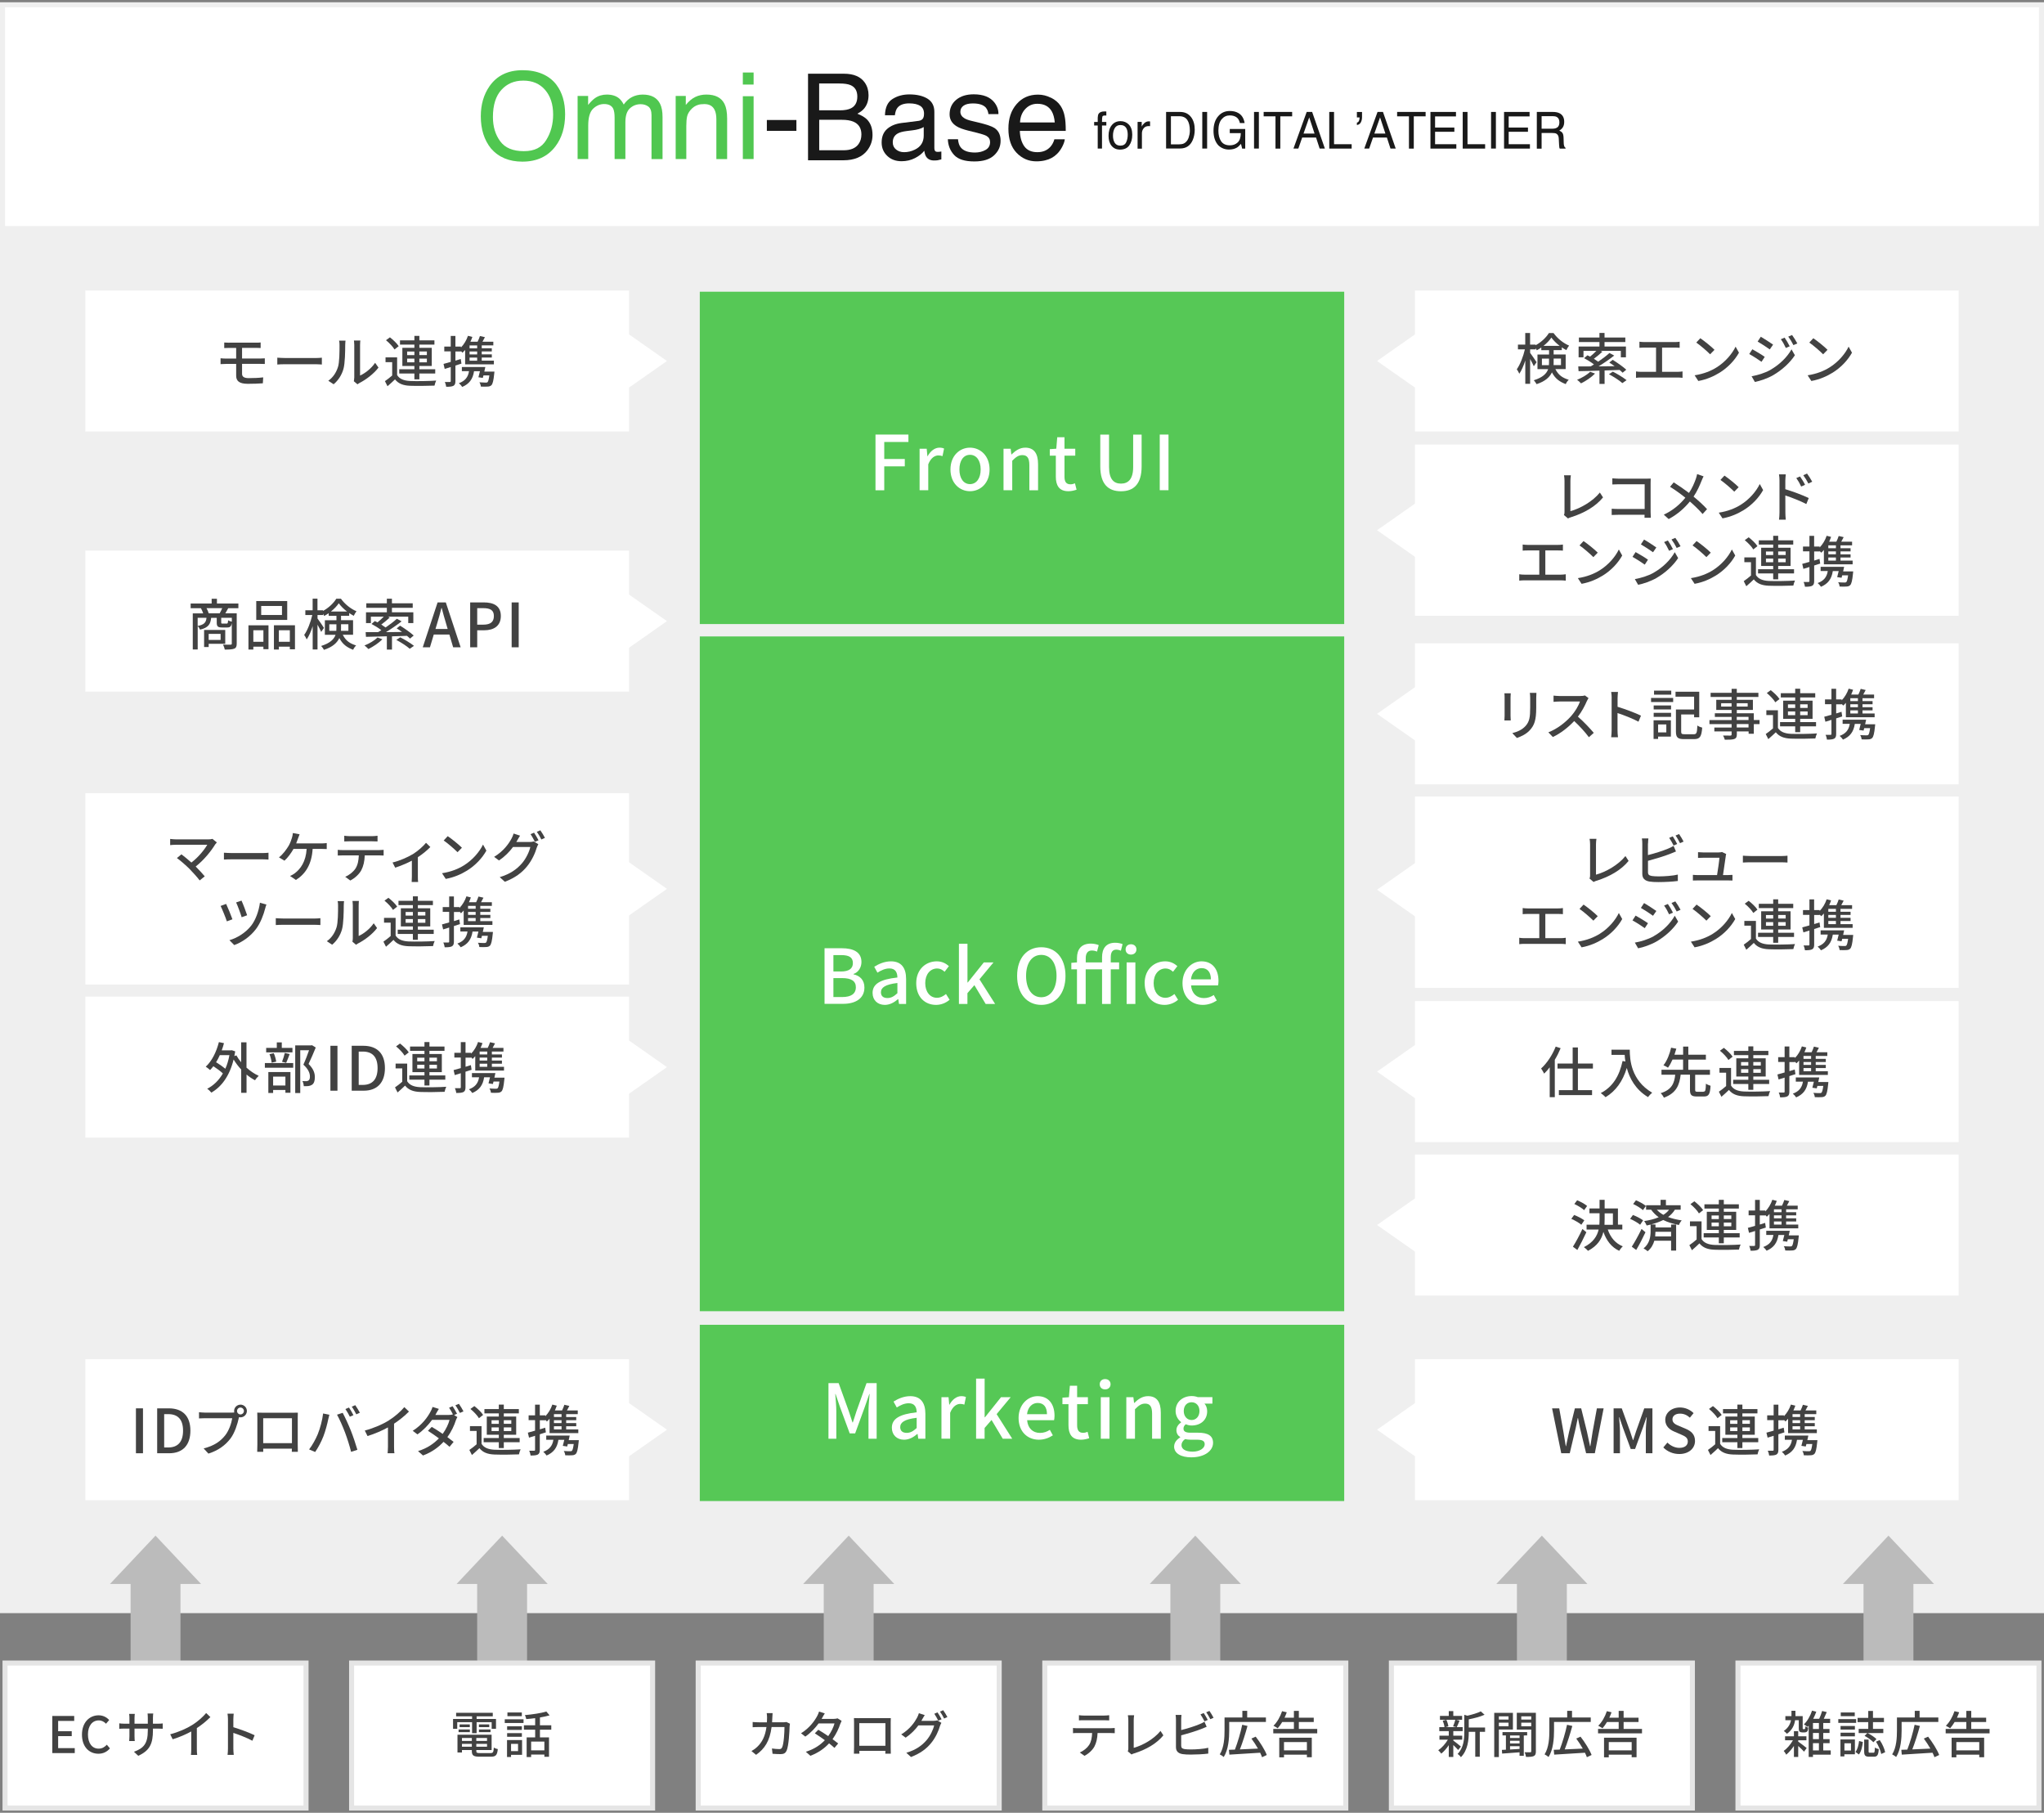 <?xml version="1.0" encoding="utf-8"?>
<!-- Generator: Adobe Illustrator 27.2.0, SVG Export Plug-In . SVG Version: 6.00 Build 0)  -->
<svg version="1.1" id="_レイヤー_1" xmlns="http://www.w3.org/2000/svg" xmlns:xlink="http://www.w3.org/1999/xlink" x="0px"
	 y="0px" width="406px" height="360px" viewBox="0 0 406 360" style="enable-background:new 0 0 406 360;" xml:space="preserve">
<rect x="0" y="0" width="406" height="360" fill="#808080" stroke="none"/>
<style type="text/css">
	.st0{fill:#FFFFFF;}
	.st1{fill:#EFEFEF;}
	.st2{fill:#50C750;}
	.st3{fill:#191919;}
	.st4{fill:#56C856;}
	.st5{fill:#424242;}
	.st6{fill:#BBBBBB;}
	.st7{fill:#E5E5E5;}
</style>
<g>
	<rect x="0.5" y="0.95" class="st0" width="405" height="44.47"/>
	<path class="st1" d="M405,1.45v43.47H1V1.45H405 M406,0.45H0v45.47h406V0.45C406,0.45,406,0.45,406,0.45z"/>
</g>
<rect y="44.91" class="st1" width="406" height="275.44"/>
<g>
	<g>
		<path class="st2" d="M110.54,16.86c1.14,1.52,1.71,3.47,1.71,5.84c0,2.57-0.65,4.7-1.95,6.4c-1.53,2-3.71,3-6.54,3
			c-2.64,0-4.72-0.87-6.24-2.62c-1.35-1.69-2.02-3.81-2.02-6.39c0-2.32,0.58-4.31,1.73-5.97c1.48-2.12,3.67-3.18,6.58-3.18
			s5.28,0.98,6.74,2.93L110.54,16.86z M108.49,27.82c0.92-1.47,1.38-3.16,1.38-5.08c0-2.02-0.53-3.65-1.59-4.88s-2.5-1.85-4.33-1.85
			s-3.23,0.61-4.35,1.83c-1.12,1.22-1.69,3.02-1.69,5.4c0,1.91,0.48,3.51,1.45,4.82c0.96,1.31,2.53,1.96,4.69,1.96
			s3.54-0.74,4.45-2.21L108.49,27.82z"/>
		<path class="st2" d="M114.74,19.06h2.08v1.78c0.5-0.62,0.95-1.06,1.36-1.35c0.69-0.48,1.48-0.71,2.36-0.71c1,0,1.8,0.25,2.41,0.74
			c0.34,0.28,0.66,0.69,0.94,1.24c0.47-0.67,1.02-1.17,1.65-1.49s1.34-0.49,2.13-0.49c1.68,0,2.83,0.61,3.44,1.83
			c0.33,0.65,0.49,1.54,0.49,2.64v8.34h-2.19v-8.71c0-0.83-0.21-1.41-0.63-1.72s-0.93-0.47-1.53-0.47c-0.83,0-1.54,0.28-2.14,0.83
			s-0.89,1.48-0.89,2.77v7.29h-2.14V23.4c0-0.85-0.1-1.47-0.3-1.86c-0.32-0.59-0.92-0.88-1.79-0.88c-0.8,0-1.52,0.31-2.17,0.92
			c-0.65,0.62-0.98,1.73-0.98,3.35v6.65h-2.11V19.05L114.74,19.06z"/>
		<path class="st2" d="M134.22,19.06h2v1.78c0.59-0.73,1.22-1.26,1.88-1.58s1.4-0.48,2.21-0.48c1.78,0,2.98,0.62,3.6,1.86
			c0.34,0.68,0.52,1.65,0.52,2.91v8.04h-2.14v-7.9c0-0.76-0.11-1.38-0.34-1.85c-0.37-0.78-1.05-1.17-2.04-1.17
			c-0.5,0-0.91,0.05-1.23,0.15c-0.58,0.17-1.08,0.51-1.52,1.03c-0.35,0.41-0.58,0.84-0.68,1.28c-0.1,0.44-0.16,1.07-0.16,1.89v6.56
			h-2.11V19.05L134.22,19.06z"/>
		<path class="st2" d="M147.55,14.4h2.14v2.39h-2.14C147.55,16.79,147.55,14.4,147.55,14.4z M147.55,19.11h2.14v12.47h-2.14V19.11z"
			/>
		<path class="st3" d="M152.32,23.83h5.87v2.16h-5.87V23.83z"/>
		<path class="st3" d="M160.52,14.64h7.13c1.94,0,3.33,0.6,4.15,1.8c0.48,0.71,0.72,1.53,0.72,2.46c0,1.08-0.3,1.97-0.89,2.67
			c-0.31,0.37-0.75,0.7-1.33,1.01c0.85,0.34,1.48,0.71,1.9,1.13c0.74,0.75,1.11,1.78,1.11,3.1c0,1.11-0.34,2.11-1.01,3.01
			c-1,1.34-2.6,2.01-4.78,2.01h-7.02V14.64H160.52z M166.82,21.91c0.95,0,1.69-0.14,2.22-0.41c0.83-0.43,1.25-1.2,1.25-2.32
			s-0.44-1.88-1.33-2.27c-0.5-0.22-1.24-0.33-2.22-0.33h-4.03v5.32h4.11V21.91z M167.58,29.84c1.38,0,2.37-0.41,2.96-1.24
			c0.37-0.52,0.56-1.15,0.56-1.9c0-1.25-0.54-2.1-1.62-2.55c-0.57-0.24-1.33-0.36-2.28-0.36h-4.48v6.05H167.58L167.58,29.84z"/>
		<path class="st3" d="M182.43,24.01c0.48-0.06,0.81-0.26,0.97-0.61c0.09-0.19,0.14-0.46,0.14-0.81c0-0.72-0.25-1.24-0.76-1.57
			c-0.51-0.32-1.24-0.49-2.19-0.49c-1.1,0-1.88,0.3-2.34,0.89c-0.26,0.33-0.42,0.82-0.5,1.47h-1.97c0.04-1.55,0.54-2.63,1.5-3.23
			c0.96-0.61,2.08-0.91,3.35-0.91c1.47,0,2.67,0.28,3.59,0.84c0.91,0.56,1.37,1.44,1.37,2.62v7.22c0,0.22,0.04,0.39,0.13,0.53
			s0.28,0.2,0.57,0.2c0.09,0,0.2,0,0.32-0.02s0.24-0.03,0.37-0.05v1.56c-0.33,0.09-0.58,0.15-0.75,0.18
			c-0.17,0.02-0.41,0.04-0.7,0.04c-0.73,0-1.25-0.26-1.58-0.77c-0.17-0.27-0.29-0.66-0.36-1.16c-0.43,0.56-1.05,1.05-1.85,1.46
			c-0.8,0.41-1.69,0.62-2.66,0.62c-1.16,0-2.11-0.35-2.85-1.06s-1.11-1.59-1.11-2.65c0-1.16,0.36-2.06,1.09-2.7s1.68-1.03,2.85-1.18
			l3.36-0.42H182.43z M178,29.7c0.44,0.35,0.97,0.52,1.58,0.52c0.74,0,1.46-0.17,2.15-0.51c1.17-0.57,1.75-1.5,1.75-2.79v-1.69
			c-0.26,0.16-0.59,0.3-0.99,0.41c-0.41,0.11-0.8,0.19-1.19,0.23l-1.27,0.16c-0.76,0.1-1.34,0.26-1.72,0.48
			c-0.65,0.37-0.98,0.95-0.98,1.75C177.33,28.87,177.55,29.35,178,29.7L178,29.7z"/>
		<path class="st3" d="M190.29,27.66c0.06,0.7,0.24,1.24,0.54,1.61c0.54,0.68,1.48,1.02,2.82,1.02c0.8,0,1.5-0.17,2.1-0.51
			c0.61-0.34,0.91-0.86,0.91-1.57c0-0.54-0.24-0.95-0.73-1.23c-0.31-0.17-0.92-0.37-1.83-0.6l-1.7-0.42
			c-1.09-0.27-1.89-0.56-2.4-0.89c-0.92-0.57-1.38-1.36-1.38-2.36c0-1.19,0.43-2.15,1.3-2.88c0.87-0.73,2.03-1.1,3.49-1.1
			c1.91,0,3.29,0.55,4.14,1.66c0.53,0.7,0.79,1.46,0.77,2.27h-1.99c-0.04-0.47-0.21-0.9-0.51-1.29c-0.5-0.55-1.35-0.83-2.58-0.83
			c-0.81,0-1.43,0.15-1.85,0.45s-0.63,0.7-0.63,1.2c0,0.54,0.28,0.98,0.83,1.31c0.32,0.19,0.79,0.37,1.41,0.51l1.42,0.34
			c1.54,0.37,2.57,0.72,3.1,1.06c0.82,0.54,1.23,1.38,1.23,2.54s-0.43,2.08-1.29,2.89s-2.16,1.22-3.92,1.22
			c-1.89,0-3.22-0.42-4.01-1.27s-1.21-1.89-1.26-3.14h2.02L190.29,27.66z"/>
		<path class="st3" d="M208.76,19.4c0.83,0.42,1.46,0.96,1.9,1.62c0.42,0.63,0.7,1.37,0.84,2.21c0.12,0.58,0.19,1.5,0.19,2.76h-9.12
			c0.04,1.27,0.34,2.3,0.89,3.07c0.56,0.77,1.42,1.16,2.59,1.16c1.09,0,1.96-0.36,2.61-1.09c0.36-0.42,0.62-0.91,0.77-1.47h2.07
			c-0.05,0.46-0.24,0.97-0.54,1.54c-0.31,0.57-0.65,1.03-1.03,1.39c-0.63,0.62-1.42,1.05-2.36,1.26c-0.5,0.12-1.07,0.19-1.71,0.19
			c-1.55,0-2.86-0.57-3.94-1.7c-1.08-1.13-1.62-2.72-1.62-4.77s0.54-3.65,1.63-4.9c1.08-1.26,2.5-1.88,4.26-1.88
			c0.88,0,1.74,0.21,2.57,0.63L208.76,19.4z M209.51,24.32c-0.08-0.91-0.28-1.64-0.59-2.19c-0.57-1.01-1.53-1.52-2.87-1.52
			c-0.96,0-1.76,0.35-2.41,1.05c-0.65,0.7-0.99,1.59-1.03,2.66C202.61,24.32,209.51,24.32,209.51,24.32z"/>
	</g>
	<g>
		<path class="st3" d="M218.22,22.59c0.2-0.3,0.58-0.46,1.16-0.46c0.05,0,0.11,0,0.17,0s0.12,0,0.2,0.01v0.81
			c-0.09,0-0.16-0.01-0.2-0.01s-0.08,0-0.11,0c-0.26,0-0.42,0.07-0.47,0.21s-0.08,0.5-0.08,1.07h0.86v0.7h-0.86v4.58h-0.85v-4.58
			h-0.71v-0.7h0.71v-0.83c0.01-0.37,0.07-0.64,0.19-0.81L218.22,22.59z"/>
		<path class="st3" d="M224.22,24.74c0.45,0.46,0.68,1.12,0.68,2.01s-0.2,1.56-0.59,2.12s-1.01,0.84-1.85,0.84
			c-0.7,0-1.25-0.25-1.66-0.74s-0.61-1.16-0.61-1.99c0-0.89,0.21-1.6,0.65-2.13c0.43-0.53,1.01-0.79,1.74-0.79
			c0.65,0,1.2,0.23,1.65,0.68L224.22,24.74z M223.69,28.26c0.21-0.45,0.31-0.94,0.31-1.49c0-0.49-0.07-0.9-0.22-1.21
			c-0.24-0.49-0.65-0.73-1.23-0.73c-0.52,0-0.89,0.21-1.13,0.62s-0.35,0.92-0.35,1.5s0.12,1.03,0.35,1.41
			c0.24,0.38,0.61,0.56,1.12,0.56c0.56,0,0.95-0.22,1.15-0.67L223.69,28.26z"/>
		<path class="st3" d="M225.97,24.21h0.81v0.92c0.07-0.18,0.23-0.4,0.49-0.65s0.56-0.38,0.9-0.38c0.02,0,0.04,0,0.08,0
			s0.1,0,0.19,0.02v0.94c-0.05,0-0.1-0.02-0.14-0.02s-0.09,0-0.14,0c-0.43,0-0.76,0.14-0.99,0.43c-0.23,0.29-0.35,0.62-0.35,1v3.05
			h-0.86v-5.3L225.97,24.21z"/>
		<path class="st3" d="M231.61,22.23h2.79c0.95,0,1.68,0.35,2.21,1.06c0.47,0.64,0.7,1.46,0.7,2.46c0,0.77-0.14,1.47-0.41,2.09
			c-0.48,1.1-1.32,1.65-2.5,1.65h-2.78v-7.27L231.61,22.23z M234.22,28.66c0.31,0,0.57-0.03,0.77-0.1c0.36-0.13,0.65-0.38,0.88-0.74
			c0.18-0.29,0.31-0.67,0.4-1.13c0.05-0.27,0.07-0.53,0.07-0.76c0-0.9-0.17-1.6-0.5-2.1c-0.34-0.5-0.88-0.75-1.62-0.75h-1.64v5.59
			h1.65L234.22,28.66z"/>
		<path class="st3" d="M238.81,22.23h0.96v7.27h-0.96V22.23z"/>
		<path class="st3" d="M245.96,22.44c0.68,0.38,1.1,1.04,1.26,2h-0.94c-0.11-0.53-0.34-0.92-0.69-1.16s-0.79-0.36-1.33-0.36
			c-0.63,0-1.17,0.25-1.6,0.76c-0.43,0.5-0.65,1.26-0.65,2.26c0,0.87,0.18,1.57,0.54,2.11s0.94,0.81,1.75,0.81
			c0.62,0,1.13-0.19,1.54-0.57s0.61-1,0.62-1.85h-2.19v-0.82h3.07v3.89h-0.61l-0.23-0.94c-0.32,0.37-0.59,0.62-0.84,0.76
			c-0.41,0.24-0.93,0.37-1.56,0.37c-0.81,0-1.51-0.28-2.1-0.84c-0.64-0.7-0.96-1.66-0.96-2.88s0.31-2.19,0.94-2.91
			c0.59-0.69,1.36-1.03,2.3-1.03C244.93,22.04,245.49,22.17,245.96,22.44L245.96,22.44z"/>
		<path class="st3" d="M249.09,22.23h0.96v7.27h-0.96V22.23z"/>
		<path class="st3" d="M256.66,22.23v0.87h-2.35v6.41h-0.96V23.1H251v-0.87H256.66L256.66,22.23z"/>
		<path class="st3" d="M259.56,22.23h1.07l2.53,7.27h-1.04l-0.71-2.18h-2.76l-0.76,2.18h-0.97l2.63-7.27H259.56z M261.11,26.52
			l-1.06-3.21l-1.13,3.21H261.11z"/>
		<path class="st3" d="M264.03,22.23h0.95v6.41h3.5v0.87h-4.45v-7.27V22.23z"/>
		<path class="st3" d="M269.51,24.35c0.18-0.03,0.31-0.13,0.4-0.31c0.09-0.17,0.14-0.38,0.14-0.6c0-0.02,0-0.04,0-0.06
			c0-0.02,0-0.04-0.01-0.06h-0.52v-1.08h1.02v1c0,0.42-0.08,0.78-0.25,1.08s-0.42,0.46-0.77,0.51v-0.47L269.51,24.35z"/>
		<path class="st3" d="M273.63,22.23h1.07l2.53,7.27h-1.04l-0.71-2.18h-2.76l-0.76,2.18h-0.97l2.63-7.27H273.63z M275.18,26.52
			l-1.06-3.21l-1.13,3.21H275.18z"/>
		<path class="st3" d="M283.17,22.23v0.87h-2.35v6.41h-0.96V23.1h-2.35v-0.87H283.17z"/>
		<path class="st3" d="M284.13,22.23h5.07v0.89h-4.15v2.21h3.83v0.84h-3.83v2.47h4.22v0.87h-5.14v-7.27V22.23z"/>
		<path class="st3" d="M290.54,22.23h0.95v6.41h3.5v0.87h-4.45v-7.27V22.23z"/>
		<path class="st3" d="M296.17,22.23h0.96v7.27h-0.96V22.23z"/>
		<path class="st3" d="M298.75,22.23h5.07v0.89h-4.15v2.21h3.83v0.84h-3.83v2.47h4.22v0.87h-5.14v-7.27V22.23z"/>
		<path class="st3" d="M305.27,22.23h3.17c0.52,0,0.95,0.08,1.29,0.24c0.64,0.31,0.97,0.88,0.97,1.72c0,0.44-0.09,0.79-0.26,1.07
			s-0.41,0.5-0.72,0.67c0.27,0.12,0.48,0.27,0.62,0.46c0.14,0.19,0.21,0.49,0.23,0.92l0.03,0.98c0,0.28,0.03,0.48,0.07,0.62
			c0.06,0.23,0.16,0.38,0.3,0.45v0.16h-1.16c-0.03-0.06-0.06-0.14-0.08-0.24s-0.03-0.29-0.05-0.57l-0.06-1.21
			c-0.02-0.48-0.19-0.79-0.49-0.96c-0.17-0.09-0.45-0.13-0.83-0.13h-2.09v3.12h-0.95v-7.27L305.27,22.23z M308.34,25.56
			c0.43,0,0.77-0.09,1.02-0.28s0.38-0.52,0.38-1c0-0.52-0.18-0.87-0.53-1.06c-0.19-0.1-0.44-0.15-0.75-0.15h-2.25v2.49H308.34z"/>
	</g>
</g>
<rect x="139" y="57.93" class="st4" width="128" height="66"/>
<g>
	<path class="st0" d="M173.9,86.3h6.54v1.47h-4.8v3.38h4.08v1.46h-4.08v4.75h-1.74V86.31L173.9,86.3z"/>
	<path class="st0" d="M182.66,89.11h1.41l0.14,1.49h0.04c0.58-1.07,1.46-1.7,2.34-1.7c0.4,0,0.67,0.06,0.93,0.18l-0.31,1.5
		c-0.29-0.09-0.5-0.14-0.83-0.14c-0.67,0-1.49,0.46-2,1.77v5.14h-1.72V89.1L182.66,89.11z"/>
	<path class="st0" d="M188.79,93.23c0-2.75,1.85-4.33,3.88-4.33s3.89,1.59,3.89,4.33s-1.85,4.32-3.89,4.32
		S188.79,95.97,188.79,93.23z M194.79,93.23c0-1.74-0.81-2.91-2.12-2.91s-2.1,1.17-2.1,2.91s0.81,2.91,2.1,2.91
		S194.79,94.98,194.79,93.23z"/>
	<path class="st0" d="M199.34,89.11h1.41l0.13,1.14h0.04c0.77-0.74,1.61-1.35,2.73-1.35c1.75,0,2.54,1.17,2.54,3.27v5.19h-1.73
		v-4.98c0-1.42-0.42-2-1.39-2c-0.77,0-1.29,0.39-2.01,1.12v5.85h-1.73V89.1L199.34,89.11z"/>
	<path class="st0" d="M209.72,94.66v-4.17h-1.2V89.2l1.29-0.09l0.19-2.28h1.44v2.28h2.14v1.38h-2.14v4.19c0,0.99,0.34,1.5,1.2,1.5
		c0.29,0,0.65-0.09,0.88-0.2l0.32,1.27c-0.46,0.15-1.02,0.3-1.62,0.3c-1.86,0-2.5-1.16-2.5-2.9L209.72,94.66z"/>
	<path class="st0" d="M218.55,92.62v-6.31h1.74v6.43c0,2.49,0.99,3.3,2.37,3.3s2.42-0.81,2.42-3.3v-6.43h1.68v6.31
		c0,3.6-1.65,4.94-4.1,4.94S218.55,96.23,218.55,92.62L218.55,92.62z"/>
	<path class="st0" d="M230.36,86.3h1.74v11.05h-1.74V86.3z"/>
</g>
<rect x="139" y="126.39" class="st4" width="128" height="134"/>
<g>
	<path class="st0" d="M163.79,188.31h3.42c2.27,0,3.9,0.74,3.9,2.73c0,1.05-0.58,2.05-1.58,2.38v0.07c1.26,0.27,2.17,1.12,2.17,2.62
		c0,2.19-1.79,3.24-4.23,3.24h-3.69V188.3L163.79,188.31z M167.02,192.93c1.68,0,2.39-0.63,2.39-1.67c0-1.16-0.78-1.59-2.34-1.59
		h-1.53v3.25h1.48V192.93z M167.29,198c1.73,0,2.71-0.61,2.71-1.96c0-1.25-0.96-1.8-2.71-1.8h-1.75V198L167.29,198L167.29,198z"/>
	<path class="st0" d="M173.32,197.18c0-1.77,1.5-2.69,4.93-3.06c-0.01-0.96-0.36-1.8-1.58-1.8c-0.87,0-1.68,0.39-2.38,0.84
		l-0.64-1.17c0.85-0.54,2.01-1.08,3.33-1.08c2.06,0,3,1.31,3,3.5v4.96h-1.41l-0.14-0.95h-0.06c-0.75,0.65-1.63,1.14-2.62,1.14
		C174.33,199.56,173.32,198.63,173.32,197.18z M178.25,197.24v-2.03c-2.44,0.29-3.27,0.92-3.27,1.85c0,0.81,0.55,1.14,1.29,1.14
		S177.58,197.86,178.25,197.24L178.25,197.24z"/>
	<path class="st0" d="M181.99,195.24c0-2.75,1.91-4.33,4.08-4.33c1.05,0,1.81,0.42,2.41,0.95l-0.85,1.12
		c-0.45-0.41-0.92-0.65-1.47-0.65c-1.4,0-2.38,1.17-2.38,2.91s0.96,2.91,2.32,2.91c0.69,0,1.31-0.33,1.8-0.75l0.72,1.14
		c-0.77,0.67-1.74,1.02-2.69,1.02C183.7,199.56,181.99,197.98,181.99,195.24z"/>
	<path class="st0" d="M190.48,187.42h1.69v7.69h0.06l3.19-3.99h1.92l-2.79,3.36l3.11,4.89h-1.88l-2.24-3.73l-1.38,1.59v2.14h-1.69
		v-11.95H190.48z"/>
	<path class="st0" d="M202.03,193.8c0-3.56,1.96-5.69,4.8-5.69s4.81,2.13,4.81,5.69s-1.98,5.76-4.81,5.76
		S202.03,197.35,202.03,193.8z M209.86,193.8c0-2.59-1.2-4.17-3.03-4.17s-3.02,1.58-3.02,4.17s1.19,4.24,3.02,4.24
		S209.86,196.37,209.86,193.8z"/>
	<path class="st0" d="M218.89,192.5h-3.24v6.87h-1.73v-6.87h-1.12v-1.29l1.12-0.09v-0.87c0-1.71,0.85-2.86,2.75-2.86
		c0.58,0,1.15,0.12,1.57,0.3l-0.34,1.29c-0.33-0.15-0.64-0.22-1.06-0.22c-0.74,0-1.18,0.52-1.18,1.51v0.85h3.24v-1.03
		c0-1.7,0.78-2.87,2.61-2.87c0.57,0,1.09,0.12,1.47,0.27l-0.34,1.31c-0.3-0.14-0.63-0.21-0.92-0.21c-0.72,0-1.09,0.48-1.09,1.48
		v1.05h1.66v1.38h-1.66v6.87h-1.73v-6.87L218.89,192.5z M223.58,188.54c0-0.62,0.44-1.02,1.07-1.02s1.08,0.41,1.08,1.02
		s-0.45,1.03-1.08,1.03S223.58,189.17,223.58,188.54z M223.78,191.12h1.74v8.25h-1.74V191.12z"/>
	<path class="st0" d="M227.36,195.24c0-2.75,1.91-4.33,4.08-4.33c1.05,0,1.82,0.42,2.42,0.95l-0.86,1.12
		c-0.45-0.41-0.91-0.65-1.47-0.65c-1.39,0-2.38,1.17-2.38,2.91s0.96,2.91,2.33,2.91c0.69,0,1.3-0.33,1.8-0.75l0.72,1.14
		c-0.76,0.67-1.74,1.02-2.68,1.02c-2.24,0-3.95-1.58-3.95-4.32H227.36z"/>
	<path class="st0" d="M234.88,195.24c0-2.67,1.85-4.33,3.77-4.33c2.19,0,3.38,1.58,3.38,3.9c0,0.34-0.04,0.67-0.09,0.88h-5.36
		c0.13,1.58,1.12,2.52,2.55,2.52c0.74,0,1.37-0.22,1.96-0.61l0.6,1.09c-0.77,0.51-1.71,0.87-2.79,0.87
		C236.66,199.56,234.88,197.97,234.88,195.24L234.88,195.24z M240.52,194.49c0-1.41-0.65-2.23-1.85-2.23
		c-1.04,0-1.95,0.79-2.11,2.23H240.52z"/>
</g>
<rect x="139" y="263.09" class="st4" width="128" height="35"/>
<g>
	<path class="st0" d="M164.58,274.67h2l2.02,5.59c0.25,0.74,0.48,1.49,0.73,2.22h0.07c0.26-0.73,0.47-1.48,0.72-2.22l2-5.59h2.01
		v11.05h-1.62v-5.46c0-0.99,0.13-2.42,0.22-3.42h-0.06l-0.89,2.55l-1.92,5.26h-1.08l-1.94-5.26l-0.87-2.55h-0.06
		c0.08,1,0.21,2.43,0.21,3.42v5.46h-1.56v-11.05H164.58z"/>
	<path class="st0" d="M177.15,283.53c0-1.77,1.5-2.69,4.93-3.06c-0.01-0.96-0.36-1.8-1.57-1.8c-0.87,0-1.68,0.39-2.38,0.84
		l-0.65-1.17c0.85-0.54,2.01-1.08,3.33-1.08c2.05,0,3,1.31,3,3.5v4.96h-1.41l-0.14-0.95h-0.06c-0.75,0.65-1.63,1.14-2.62,1.14
		C178.16,285.91,177.15,284.98,177.15,283.53z M182.08,283.59v-2.03c-2.44,0.29-3.27,0.92-3.27,1.85c0,0.81,0.55,1.14,1.29,1.14
		S181.4,284.21,182.08,283.59L182.08,283.59z"/>
	<path class="st0" d="M187,277.47h1.41l0.14,1.49h0.04c0.58-1.07,1.46-1.7,2.34-1.7c0.4,0,0.67,0.06,0.93,0.18l-0.31,1.5
		c-0.29-0.09-0.5-0.14-0.82-0.14c-0.68,0-1.49,0.46-2,1.77v5.14H187v-8.25L187,277.47z"/>
	<path class="st0" d="M193.89,273.77h1.69v7.69h0.06l3.19-3.99h1.92l-2.79,3.36l3.1,4.89h-1.88l-2.23-3.73l-1.38,1.59v2.14h-1.69
		v-11.95H193.89z"/>
	<path class="st0" d="M202.32,281.59c0-2.67,1.85-4.33,3.77-4.33c2.19,0,3.37,1.58,3.37,3.9c0,0.34-0.04,0.67-0.09,0.88h-5.35
		c0.13,1.58,1.12,2.52,2.55,2.52c0.74,0,1.37-0.22,1.96-0.61l0.6,1.09c-0.77,0.51-1.71,0.87-2.79,0.87
		C204.11,285.91,202.32,284.32,202.32,281.59L202.32,281.59z M207.96,280.84c0-1.41-0.65-2.23-1.85-2.23
		c-1.04,0-1.95,0.79-2.11,2.23H207.96z"/>
	<path class="st0" d="M212.23,283.02v-4.17h-1.2v-1.29l1.29-0.09l0.19-2.28h1.44v2.28h2.14v1.38h-2.14v4.19c0,0.99,0.34,1.5,1.2,1.5
		c0.29,0,0.65-0.09,0.88-0.2l0.32,1.27c-0.46,0.15-1.02,0.3-1.62,0.3c-1.86,0-2.5-1.16-2.5-2.9L212.23,283.02z"/>
	<path class="st0" d="M218.44,274.89c0-0.62,0.44-1.02,1.07-1.02s1.08,0.41,1.08,1.02s-0.45,1.03-1.08,1.03
		S218.44,275.52,218.44,274.89z M218.65,277.47h1.73v8.25h-1.73V277.47z"/>
	<path class="st0" d="M223.71,277.47h1.41l0.14,1.14h0.04c0.76-0.74,1.6-1.35,2.73-1.35c1.75,0,2.54,1.17,2.54,3.27v5.19h-1.73
		v-4.98c0-1.42-0.42-2-1.39-2c-0.76,0-1.29,0.39-2.01,1.12v5.85h-1.72v-8.25L223.71,277.47z"/>
	<path class="st0" d="M233.22,287.25c0-0.69,0.43-1.33,1.2-1.8v-0.08c-0.42-0.25-0.75-0.69-0.75-1.37s0.46-1.2,0.93-1.53v-0.06
		c-0.57-0.43-1.09-1.21-1.09-2.21c0-1.86,1.48-2.96,3.19-2.96c0.46,0,0.88,0.09,1.2,0.21h2.92v1.29h-1.58
		c0.32,0.33,0.54,0.88,0.54,1.52c0,1.8-1.37,2.83-3.09,2.83c-0.38,0-0.79-0.09-1.16-0.25c-0.27,0.24-0.45,0.46-0.45,0.87
		c0,0.5,0.33,0.81,1.38,0.81h1.52c1.95,0,2.97,0.6,2.97,2.01c0,1.59-1.68,2.88-4.32,2.88c-1.98,0-3.42-0.74-3.42-2.17L233.22,287.25
		z M239.29,286.81c0-0.69-0.54-0.9-1.54-0.9h-1.25c-0.39,0-0.76-0.04-1.11-0.12c-0.5,0.36-0.71,0.78-0.71,1.2
		c0,0.81,0.84,1.29,2.21,1.29C238.33,288.28,239.29,287.58,239.29,286.81L239.29,286.81z M238.25,280.21c0-1.09-0.69-1.74-1.56-1.74
		s-1.56,0.63-1.56,1.74s0.71,1.79,1.56,1.79S238.25,281.33,238.25,280.21z"/>
</g>
<rect x="16.95" y="109.35" class="st0" width="108" height="28"/>
<g>
	<path class="st5" d="M45.34,120.77c-0.21,0.39-0.4,0.74-0.58,1.03h2.26v6.01c0,0.54-0.11,0.85-0.5,1.01
		c-0.4,0.15-0.99,0.18-1.88,0.18c-0.04-0.28-0.2-0.71-0.34-0.99c0.66,0.03,1.3,0.02,1.49,0.02c0.2-0.01,0.25-0.07,0.25-0.23v-4.08
		c-0.11,0.7-0.35,0.89-0.91,0.89h-1.02c-0.86,0-1.06-0.22-1.06-0.99v-0.92h-1.11c-0.13,1.28-0.58,1.96-2.21,2.34
		c-0.08-0.21-0.28-0.54-0.46-0.7v4.64h-0.98v-7.17h2.07c-0.11-0.33-0.28-0.73-0.45-1.03h-2.04v-0.93h4.17v-0.94h1.05v0.94h4.26v0.93
		h-1.99L45.34,120.77z M39.26,124.31c1.32-0.26,1.66-0.7,1.76-1.62h-1.76V124.31z M41.45,127.85v0.64h-0.91v-3.39h4.2v2.75
		C44.74,127.85,41.45,127.85,41.45,127.85z M43.63,121.8c0.18-0.3,0.37-0.7,0.51-1.03h-3.12c0.19,0.33,0.35,0.74,0.44,1.03h2.18
		H43.63z M41.45,125.88v1.2h2.37v-1.2H41.45z M46.04,122.69h-2.1v0.91c0,0.22,0.03,0.24,0.29,0.24h0.79c0.21,0,0.25-0.08,0.29-0.67
		c0.15,0.12,0.48,0.24,0.74,0.29v-0.77L46.04,122.69z"/>
	<path class="st5" d="M49.35,124.18h3.98v4.74h-1.01v-0.5h-2v0.57h-0.97v-4.82V124.18z M50.32,125.16v2.29h2v-2.29H50.32z
		 M57.05,123.11H50.9v-3.75h6.15V123.11z M56.01,120.34h-4.13v1.79h4.13V120.34z M58.59,124.18v4.76h-1.02v-0.52h-2.18v0.57h-0.98
		v-4.82h4.18V124.18z M57.57,127.45v-2.29h-2.18v2.29H57.57z"/>
	<path class="st5" d="M68.09,126.07c0.63,1.24,1.47,1.74,2.65,2.11c-0.23,0.21-0.48,0.56-0.59,0.86c-1.2-0.46-2.09-1.06-2.75-2.33
		c-0.43,0.92-1.3,1.77-3.05,2.34c-0.1-0.21-0.39-0.6-0.56-0.77c1.82-0.57,2.56-1.36,2.86-2.21h-2.12v-2.9h2.3v-0.87h-1.54v-0.53
		c-0.3,0.21-0.59,0.4-0.9,0.55c-0.06-0.13-0.13-0.29-0.22-0.44v0.26h-1.1v0.69c0.3,0.39,1.11,1.58,1.28,1.86l-0.55,0.8
		c-0.14-0.34-0.44-0.92-0.73-1.44v4.93h-0.96v-4.63c-0.33,1.03-0.75,2-1.19,2.63c-0.11-0.27-0.34-0.67-0.5-0.89
		c0.66-0.91,1.29-2.54,1.61-3.95h-1.38v-0.95h1.45v-2.3h0.96v2.3h1.1v0.13c1.1-0.58,2.1-1.54,2.64-2.42h0.92
		c0.77,1.07,1.95,2.02,3.09,2.49c-0.2,0.25-0.41,0.62-0.54,0.9c-0.3-0.15-0.61-0.34-0.91-0.55v0.55h-1.62v0.87h2.39v2.9h-2.05
		L68.09,126.07z M66.8,125.27c0.02-0.17,0.02-0.32,0.02-0.48v-0.81h-1.41v1.3h1.39L66.8,125.27z M68.93,121.44
		c-0.65-0.49-1.24-1.08-1.64-1.64c-0.36,0.55-0.92,1.13-1.56,1.64H68.93z M67.74,123.97v0.84c0,0.15,0,0.31-0.01,0.46h1.47v-1.3
		C69.2,123.97,67.74,123.97,67.74,123.97z"/>
	<path class="st5" d="M75.96,126.95c-0.74,0.75-1.85,1.48-2.78,1.94c-0.18-0.19-0.55-0.55-0.79-0.7c0.95-0.38,1.98-0.98,2.6-1.59
		l0.98,0.36L75.96,126.95z M77.86,126.33V129h-1.02v-2.64c-1.57,0.05-3.03,0.09-4.15,0.11l-0.06-0.93c0.69,0,1.54,0,2.48-0.01
		c0.21-0.12,0.42-0.25,0.64-0.38c-0.54-0.42-1.31-0.9-1.96-1.24l0.66-0.57c0.17,0.08,0.34,0.17,0.53,0.26
		c0.43-0.34,0.89-0.77,1.25-1.14h-2.56v1.28H72.7v-2.15h4.14v-0.88h-4.08v-0.9h4.08v-0.91h1.01v0.91h4.13v0.9h-4.13v0.88h4.25v2.15
		h-1.01v-1.28h-4.02l0.35,0.17c-0.53,0.5-1.16,1.01-1.69,1.4c0.32,0.2,0.62,0.4,0.86,0.58c0.84-0.57,1.66-1.2,2.24-1.73l0.94,0.51
		c-0.91,0.72-2.05,1.5-3.11,2.15c1.02-0.01,2.11-0.03,3.19-0.04c-0.35-0.26-0.71-0.51-1.06-0.71l0.68-0.54
		c0.91,0.56,2.1,1.4,2.7,1.96l-0.73,0.61c-0.15-0.17-0.36-0.35-0.61-0.55l-2.97,0.1L77.86,126.33z M79.51,126.57
		c0.89,0.45,2.09,1.18,2.72,1.69l-0.85,0.58c-0.55-0.52-1.73-1.27-2.66-1.76l0.79-0.52V126.57z"/>
	<path class="st5" d="M86.93,119.63h1.62l2.95,8.92h-1.49l-0.75-2.54h-3.1l-0.76,2.54h-1.43l2.95-8.92L86.93,119.63z M86.49,124.91
		h2.43l-0.35-1.2c-0.3-0.97-0.57-1.96-0.83-2.96h-0.06c-0.25,1.02-0.53,2-0.82,2.96l-0.36,1.2H86.49z"/>
	<path class="st5" d="M93.38,119.63h2.7c1.98,0,3.4,0.69,3.4,2.7s-1.42,2.84-3.35,2.84h-1.34v3.38h-1.4v-8.92L93.38,119.63z
		 M95.99,124.05c1.43,0,2.11-0.54,2.11-1.72s-0.74-1.56-2.15-1.56h-1.16v3.28H96H95.99z"/>
	<path class="st5" d="M101.63,119.63h1.4v8.92h-1.4C101.63,128.55,101.63,119.63,101.63,119.63z"/>
</g>
<g>
	<g>
		<rect x="16.95" y="157.52" class="st0" width="108" height="38"/>
		<g>
			<path class="st5" d="M42.75,167.68c-0.79,1.3-2.2,3.08-3.88,4.4c0.65,0.65,1.36,1.42,1.8,1.95l-1.01,0.81
				c-0.44-0.59-1.33-1.58-2.04-2.31c-0.66-0.65-1.86-1.71-2.48-2.13l0.9-0.74c0.42,0.31,1.24,0.98,1.98,1.63
				c1.45-1.11,2.61-2.59,3.15-3.53h-6.18c-0.44,0-0.96,0.04-1.19,0.07v-1.23c0.3,0.04,0.81,0.09,1.19,0.09h6.36
				c0.35,0,0.66-0.03,0.85-0.1l0.87,0.71C42.95,167.44,42.83,167.58,42.75,167.68z"/>
			<path class="st5" d="M46.12,169.41h5.98c0.53,0,0.96-0.04,1.23-0.07v1.36c-0.24-0.01-0.75-0.05-1.23-0.05h-5.98
				c-0.6,0-1.27,0.02-1.64,0.05v-1.36C44.84,169.36,45.53,169.41,46.12,169.41z"/>
			<path class="st5" d="M59.19,166.52c-0.1,0.27-0.22,0.62-0.36,0.97h4.99c0.28,0,0.75-0.01,1.08-0.07v1.19
				c-0.37-0.02-0.82-0.03-1.08-0.03H62.1c-0.19,3.05-1.39,4.95-3.32,6.17l-1.17-0.79c0.34-0.14,0.7-0.35,0.96-0.55
				c1.11-0.85,2.18-2.26,2.34-4.83H58.3c-0.45,0.81-1.16,1.79-1.8,2.34l-1.09-0.66c0.78-0.57,1.54-1.65,1.94-2.32
				c0.3-0.54,0.5-1.1,0.63-1.53c0.1-0.32,0.17-0.67,0.19-0.98l1.34,0.25C59.4,165.94,59.28,166.29,59.19,166.52L59.19,166.52z"/>
			<path class="st5" d="M68.09,168.82h7.19c0.23,0,0.65-0.02,0.92-0.05v1.13c-0.25-0.02-0.64-0.03-0.92-0.03h-2.83
				c-0.04,1.17-0.26,2.13-0.68,2.94c-0.4,0.75-1.23,1.56-2.19,2.05l-1.01-0.74c0.81-0.34,1.6-0.97,2.04-1.64
				c0.47-0.74,0.62-1.62,0.66-2.61h-3.18c-0.33,0-0.7,0.01-1,0.03v-1.13C67.4,168.8,67.75,168.82,68.09,168.82z M69.45,166.05h4.44
				c0.34,0,0.75-0.03,1.1-0.08v1.13c-0.35-0.02-0.76-0.03-1.1-0.03h-4.43c-0.36,0-0.77,0.01-1.08,0.03v-1.13
				C68.71,166.01,69.09,166.05,69.45,166.05z"/>
			<path class="st5" d="M81.95,169.66c1.05-0.65,2.1-1.58,2.67-2.29l0.86,0.84c-0.55,0.58-1.5,1.38-2.48,2.02v3.86
				c0,0.35,0.01,0.87,0.05,1.06h-1.28c0.02-0.19,0.04-0.7,0.04-1.06v-3.17c-0.95,0.5-2.21,1.03-3.31,1.39l-0.53-1.03
				c1.44-0.33,3.07-1.08,3.96-1.62L81.95,169.66z"/>
			<path class="st5" d="M92.12,171.87c1.77-1.09,3.15-2.74,3.82-4.15l0.67,1.2c-0.79,1.43-2.15,2.93-3.86,3.98
				c-1.11,0.68-2.51,1.33-4.21,1.64l-0.74-1.13C89.64,173.13,91.07,172.52,92.12,171.87z M91.75,168.35l-0.87,0.89
				c-0.57-0.58-1.94-1.78-2.75-2.33l0.8-0.86C89.7,166.57,91.13,167.71,91.75,168.35z"/>
			<path class="st5" d="M102.72,166.92c-0.06,0.1-0.1,0.19-0.17,0.29h2.65c0.31,0,0.62-0.04,0.83-0.11l0.9,0.55
				c-0.11,0.18-0.23,0.45-0.31,0.67c-0.3,1.06-0.95,2.53-1.94,3.74c-1.01,1.24-2.34,2.26-4.4,3.05l-1.02-0.92
				c2.12-0.63,3.43-1.61,4.41-2.74c0.81-0.93,1.47-2.32,1.67-3.25h-3.44c-0.69,0.95-1.64,1.91-2.78,2.68l-0.97-0.72
				c1.91-1.15,2.94-2.67,3.46-3.64c0.13-0.23,0.32-0.67,0.41-0.99l1.28,0.42c-0.22,0.33-0.45,0.75-0.57,0.97L102.72,166.92z
				 M106.98,166.87l-0.73,0.31c-0.22-0.44-0.57-1.1-0.87-1.52l0.7-0.3c0.27,0.4,0.67,1.08,0.89,1.51L106.98,166.87z M108.25,166.39
				l-0.72,0.32c-0.23-0.47-0.59-1.1-0.9-1.52l0.7-0.3c0.3,0.41,0.71,1.1,0.91,1.5H108.25z"/>
			<path class="st5" d="M46.17,182.56l-1.11,0.41c-0.22-0.7-0.97-2.53-1.24-3.06l1.1-0.4C45.23,180.16,45.91,181.82,46.17,182.56
				L46.17,182.56z M52.69,180.35c-0.33,1.3-0.94,2.94-1.84,4.14c-1.14,1.51-2.76,2.63-4.32,3.19l-0.96-0.97
				c1.54-0.44,3.21-1.47,4.32-2.88c0.86-1.09,1.53-2.9,1.74-4.56l1.29,0.36c-0.1,0.23-0.18,0.52-0.23,0.73L52.69,180.35z
				 M49.09,181.76L48,182.15c-0.19-0.66-0.8-2.32-1.1-2.94l1.07-0.36C48.23,179.39,48.89,181.11,49.09,181.76z"/>
			<path class="st5" d="M56.42,182.41h5.99c0.53,0,0.96-0.04,1.23-0.07v1.36c-0.24-0.01-0.75-0.05-1.23-0.05h-5.99
				c-0.6,0-1.26,0.02-1.64,0.05v-1.36C55.14,182.36,55.82,182.41,56.42,182.41z"/>
			<path class="st5" d="M66.83,184.23c0.32-0.98,0.32-3.12,0.32-4.39c0-0.37-0.02-0.64-0.09-0.89h1.28
				c-0.01,0.09-0.06,0.5-0.06,0.88c0,1.25-0.04,3.6-0.34,4.7c-0.33,1.21-1.02,2.29-1.96,3.08l-1.06-0.7
				c0.96-0.66,1.58-1.66,1.9-2.67L66.83,184.23z M70.08,186.31v-6.51c0-0.45-0.07-0.81-0.07-0.88h1.28
				c-0.01,0.07-0.05,0.43-0.05,0.88v6.08c0.96-0.43,2.2-1.36,2.99-2.53l0.67,0.95c-0.93,1.24-2.49,2.4-3.75,3.04
				c-0.2,0.11-0.33,0.21-0.42,0.28L70,187.01c0.04-0.19,0.08-0.44,0.08-0.69L70.08,186.31z"/>
			<path class="st5" d="M78.59,185.8c0.47,0.76,1.34,1.1,2.56,1.16c1.24,0.05,3.8,0.02,5.19-0.08c-0.12,0.23-0.27,0.7-0.33,1
				c-1.26,0.06-3.6,0.08-4.87,0.03c-1.36-0.05-2.31-0.42-2.98-1.26c-0.46,0.45-0.95,0.89-1.49,1.36L76.16,187
				c0.44-0.3,0.98-0.71,1.44-1.12v-2.65h-1.32v-0.95h2.3v3.52L78.59,185.8z M78.06,180.7c-0.31-0.55-1.04-1.31-1.69-1.84l0.78-0.57
				c0.64,0.5,1.41,1.22,1.74,1.76L78.06,180.7L78.06,180.7z M82.01,185.47H79v-0.84h3.01v-0.65h-2.39v-3.61h2.39v-0.63h-2.86v-0.85
				h2.86V178H83v0.89h2.99v0.85H83v0.63h2.46v3.61H83v0.65h3.15v0.84H83v1.16h-0.99V185.47z M80.57,181.82h1.44v-0.71h-1.44V181.82z
				 M82.01,183.25v-0.73h-1.44v0.73H82.01z M83,181.1v0.71h1.49v-0.71H83z M84.49,182.52H83v0.73h1.49V182.52z"/>
			<path class="st5" d="M91.36,183.52c-0.4,0.13-0.8,0.26-1.2,0.38v3.08c0,0.51-0.1,0.78-0.4,0.95c-0.3,0.15-0.73,0.19-1.43,0.19
				c-0.02-0.24-0.14-0.68-0.28-0.95c0.44,0.01,0.85,0.01,0.97,0c0.14,0,0.2-0.03,0.2-0.19v-2.78l-1.2,0.37l-0.23-0.99
				c0.4-0.1,0.89-0.24,1.43-0.4v-2.09h-1.28v-0.95h1.28v-2.12h0.94v2.12h1.1v0.18c0.6-0.62,1.1-1.44,1.39-2.32l0.88,0.22
				c-0.11,0.32-0.24,0.64-0.38,0.95h1.43c0.18-0.37,0.36-0.8,0.46-1.13l0.99,0.23c-0.15,0.31-0.32,0.62-0.48,0.9h2.15v0.73h-2.3
				v0.57h2v0.63h-2v0.58h2v0.63h-2v0.62h2.41v0.74H92.1v-2.86c-0.17,0.2-0.35,0.39-0.53,0.55c-0.07-0.09-0.18-0.21-0.3-0.33v0.08
				h-1.1v1.81c0.35-0.11,0.7-0.22,1.06-0.33l0.14,0.94L91.36,183.52z M97.91,185.11c0,0-0.02,0.24-0.04,0.37
				c-0.14,1.41-0.3,2.05-0.56,2.32c-0.21,0.19-0.43,0.26-0.76,0.27c-0.28,0.02-0.79,0.03-1.34,0c-0.01-0.26-0.13-0.62-0.29-0.85
				c0.52,0.04,1.05,0.05,1.25,0.05c0.18,0,0.29-0.01,0.37-0.09c0.14-0.14,0.25-0.52,0.36-1.34h-1.17c-0.04,0.18-0.09,0.35-0.13,0.49
				l-0.87-0.13c0.09-0.34,0.2-0.77,0.3-1.2h-1.17c-0.24,1.6-0.98,2.53-2.35,3.12c-0.11-0.19-0.45-0.58-0.66-0.74
				c1.2-0.44,1.82-1.17,2.01-2.39h-1.42v-0.83h4.66c-0.07,0.3-0.13,0.61-0.2,0.91h1.99L97.91,185.11z M94.48,179.9h-1.51v0.57h1.51
				V179.9z M94.48,181.1h-1.51v0.58h1.51V181.1z M94.48,182.31h-1.51v0.62h1.51V182.31z"/>
		</g>
		<polygon class="st0" points="132.48,176.52 120,167.77 120,185.26 		"/>
	</g>
	<g>
		<rect x="16.95" y="197.92" class="st0" width="108" height="28"/>
		<g>
			<path class="st5" d="M48.97,212.03c0.75,0.67,1.58,1.24,2.42,1.62c-0.23,0.2-0.57,0.59-0.73,0.88c-0.58-0.3-1.16-0.69-1.69-1.14
				v3.63h-1.06v-4.63c-0.57-0.6-1.08-1.29-1.51-1.98c-0.81,3.29-2.41,5.42-4.42,6.57c-0.18-0.23-0.57-0.62-0.83-0.76
				c1.27-0.66,2.32-1.66,3.12-3.05c-0.47-0.45-1.21-0.99-1.89-1.43c-0.21,0.27-0.43,0.53-0.65,0.76c-0.19-0.18-0.62-0.52-0.86-0.67
				c1.21-1.1,2.11-2.92,2.61-4.88l1.01,0.21c-0.13,0.5-0.27,0.97-0.45,1.43h1.81l0.19-0.03l0.68,0.23
				c-0.05,0.32-0.11,0.64-0.17,0.94l0.4-0.15c0.25,0.46,0.57,0.92,0.95,1.38v-3.97h1.06v5.07L48.97,212.03z M43.66,209.54
				c-0.22,0.51-0.47,0.98-0.74,1.41c0.64,0.38,1.34,0.87,1.84,1.29c0.35-0.79,0.63-1.69,0.81-2.7H43.66z"/>
			<path class="st5" d="M52.61,211.11h5.63v0.93h-5.63V211.11z M58.1,208.99h-5.23v-0.89h2.11v-1.09h0.99v1.09h2.12v0.89H58.1z
				 M53.3,212.9h4.39v4.11h-1v-0.55h-2.44v0.59H53.3v-4.16V212.9z M53.96,211.05c-0.04-0.46-0.22-1.18-0.43-1.71l0.85-0.19
				c0.24,0.52,0.42,1.23,0.48,1.68l-0.9,0.21L53.96,211.05z M54.25,213.8v1.77h2.44v-1.77H54.25z M56.02,210.86
				c0.2-0.47,0.43-1.24,0.55-1.76l0.97,0.22c-0.24,0.62-0.48,1.3-0.7,1.75l-0.81-0.21H56.02z M62.72,208.02
				c-0.43,1.04-0.96,2.31-1.43,3.27c1.01,1,1.25,1.86,1.25,2.61s-0.17,1.25-0.56,1.52c-0.21,0.14-0.45,0.22-0.74,0.26
				c-0.25,0.03-0.59,0.02-0.9,0.02c-0.01-0.3-0.11-0.73-0.27-1.01c0.29,0.02,0.55,0.03,0.75,0.02c0.18-0.01,0.32-0.04,0.44-0.12
				c0.22-0.13,0.3-0.42,0.3-0.81c0-0.64-0.29-1.44-1.3-2.35c0.4-0.86,0.83-2.01,1.13-2.87h-1.75v8.5h-1v-9.46h3.16l0.17-0.04
				l0.76,0.47L62.72,208.02z"/>
			<path class="st5" d="M65.63,207.68h1.4v8.92h-1.4V207.68z"/>
			<path class="st5" d="M69.85,207.68h2.31c2.73,0,4.3,1.52,4.3,4.43s-1.56,4.49-4.22,4.49h-2.38v-8.92H69.85z M72.06,215.45
				c1.91,0,2.94-1.12,2.94-3.34s-1.03-3.28-2.94-3.28h-0.81v6.62H72.06z"/>
			<path class="st5" d="M80.89,214.74c0.47,0.76,1.34,1.1,2.56,1.16c1.24,0.05,3.79,0.02,5.19-0.08c-0.12,0.23-0.27,0.7-0.33,1
				c-1.27,0.06-3.6,0.08-4.87,0.03c-1.36-0.05-2.31-0.42-2.98-1.26c-0.46,0.45-0.95,0.89-1.49,1.36l-0.51-1.01
				c0.44-0.3,0.98-0.71,1.44-1.12v-2.65h-1.32v-0.95h2.3v3.52L80.89,214.74z M80.36,209.64c-0.31-0.55-1.04-1.31-1.69-1.84
				l0.78-0.57c0.64,0.5,1.41,1.22,1.74,1.76L80.36,209.64L80.36,209.64z M84.31,214.41H81.3v-0.84h3.01v-0.65h-2.39v-3.61h2.39
				v-0.63h-2.86v-0.85h2.86v-0.89h0.99v0.89h2.99v0.85H85.3v0.63h2.46v3.61H85.3v0.65h3.15v0.84H85.3v1.16h-0.99V214.41z
				 M82.87,210.76h1.44v-0.71h-1.44V210.76z M84.31,212.19v-0.73h-1.44v0.73H84.31z M85.3,210.04v0.71h1.49v-0.71H85.3z
				 M86.79,211.46H85.3v0.73h1.49V211.46z"/>
			<path class="st5" d="M93.66,212.45c-0.4,0.13-0.8,0.26-1.2,0.38v3.08c0,0.51-0.1,0.78-0.4,0.95c-0.3,0.15-0.73,0.19-1.43,0.19
				c-0.02-0.24-0.14-0.68-0.27-0.95c0.44,0.01,0.85,0.01,0.97,0c0.14,0,0.2-0.03,0.2-0.19v-2.78l-1.2,0.37l-0.23-0.99
				c0.4-0.1,0.89-0.24,1.43-0.4v-2.09h-1.28v-0.95h1.28v-2.12h0.94v2.12h1.1v0.18c0.61-0.62,1.1-1.44,1.39-2.32l0.88,0.22
				c-0.11,0.32-0.24,0.64-0.39,0.95h1.43c0.18-0.37,0.36-0.8,0.46-1.13l0.99,0.23c-0.15,0.31-0.32,0.62-0.48,0.9H100v0.73h-2.3v0.57
				h2v0.63h-2v0.58h2v0.63h-2v0.62h2.41v0.74H94.4v-2.86c-0.17,0.2-0.35,0.39-0.53,0.55c-0.07-0.09-0.18-0.21-0.3-0.33v0.08h-1.1
				v1.81c0.35-0.11,0.7-0.22,1.06-0.33l0.14,0.94L93.66,212.45z M100.21,214.04c0,0-0.02,0.24-0.04,0.38
				c-0.14,1.41-0.3,2.05-0.56,2.32c-0.21,0.19-0.43,0.26-0.76,0.27c-0.28,0.02-0.79,0.03-1.34,0c-0.01-0.26-0.13-0.62-0.29-0.85
				c0.52,0.04,1.05,0.05,1.25,0.05c0.18,0,0.29-0.01,0.37-0.09c0.14-0.14,0.25-0.52,0.36-1.34h-1.17c-0.04,0.18-0.09,0.35-0.13,0.49
				l-0.87-0.13c0.09-0.34,0.2-0.77,0.3-1.2h-1.17c-0.24,1.6-0.98,2.53-2.35,3.12c-0.11-0.19-0.45-0.58-0.66-0.74
				c1.2-0.44,1.82-1.17,2.01-2.39h-1.42v-0.83h4.66c-0.07,0.3-0.13,0.61-0.2,0.91h1.99L100.21,214.04z M96.78,208.83h-1.51v0.57
				h1.51V208.83z M96.78,210.03h-1.51v0.58h1.51V210.03z M96.78,211.24h-1.51v0.62h1.51V211.24z"/>
		</g>
		<polygon class="st0" points="132.48,211.92 120,203.17 120,220.66 		"/>
	</g>
</g>
<g>
	<rect x="16.95" y="269.92" class="st0" width="108" height="28"/>
	<g>
		<path class="st5" d="M27,279.68h1.4v8.92H27V279.68z"/>
		<path class="st5" d="M31.21,279.68h2.31c2.73,0,4.3,1.52,4.3,4.43s-1.56,4.49-4.22,4.49h-2.38v-8.92L31.21,279.68z M33.42,287.45
			c1.91,0,2.94-1.12,2.94-3.34s-1.03-3.28-2.94-3.28h-0.81v6.62H33.42z"/>
		<path class="st5" d="M47.76,278.94c0.7,0,1.28,0.57,1.28,1.26s-0.57,1.27-1.28,1.27c-0.1,0-0.2-0.01-0.3-0.03
			c-0.01,0.07-0.03,0.14-0.04,0.21c-0.25,1.12-0.76,2.86-1.65,4.04c-1,1.3-2.38,2.35-4.37,2.98l-0.95-1.03
			c2.15-0.53,3.39-1.47,4.3-2.62c0.75-0.97,1.22-2.38,1.38-3.38h-5.41c-0.46,0-0.9,0.02-1.19,0.04v-1.23
			c0.31,0.03,0.83,0.08,1.19,0.08h5.34c0.13,0,0.3,0,0.47-0.02c-0.02-0.1-0.03-0.2-0.03-0.3c0-0.69,0.56-1.26,1.26-1.26V278.94z
			 M47.76,280.89c0.37,0,0.69-0.31,0.69-0.68s-0.32-0.69-0.69-0.69s-0.68,0.32-0.68,0.69S47.39,280.89,47.76,280.89z"/>
		<path class="st5" d="M52.18,280.55h5.97c0.25,0,0.65,0,1.01-0.01c-0.02,0.3-0.02,0.64-0.02,0.95v5.4c0,0.38,0.02,1.33,0.02,1.42
			h-1.2c0.01-0.05,0.01-0.31,0.02-0.62h-5.7c0,0.3,0,0.56,0.01,0.62h-1.2c0.01-0.1,0.03-0.98,0.03-1.42v-5.4
			c0-0.29,0-0.67-0.02-0.96c0.44,0.02,0.79,0.02,1.07,0.02H52.18z M52.28,286.59h5.71v-4.94h-5.71V286.59z"/>
		<path class="st5" d="M64.18,280.7l1.24,0.25c-0.08,0.28-0.18,0.69-0.23,0.94c-0.14,0.73-0.54,2.3-0.97,3.39
			c-0.4,1.02-1.02,2.21-1.62,3.07l-1.2-0.51c0.69-0.9,1.32-2.08,1.71-3.01C63.59,283.65,64.03,282.02,64.18,280.7z M66.94,280.94
			l1.13-0.37c0.45,0.83,1.18,2.42,1.62,3.53c0.42,1.06,1,2.77,1.3,3.81l-1.25,0.41c-0.3-1.2-0.76-2.65-1.2-3.83
			c-0.43-1.14-1.12-2.72-1.59-3.54L66.94,280.94z M70.21,281.03l-0.72,0.31c-0.22-0.44-0.58-1.1-0.88-1.52l0.71-0.3
			c0.28,0.4,0.67,1.08,0.88,1.51L70.21,281.03z M71.49,280.55l-0.72,0.32c-0.24-0.47-0.59-1.1-0.9-1.52l0.7-0.3
			c0.29,0.42,0.7,1.1,0.91,1.5L71.49,280.55z"/>
		<path class="st5" d="M77.25,282.06c1.14-0.7,2.31-1.73,3.06-2.62l0.92,0.88c-0.84,0.85-1.87,1.69-2.96,2.41v4.57
			c0,0.45,0.02,1.06,0.08,1.3h-1.36c0.03-0.24,0.07-0.85,0.07-1.3v-3.83c-1.16,0.63-2.61,1.27-4.06,1.71l-0.54-1.09
			c1.92-0.52,3.58-1.27,4.8-2.02L77.25,282.06z"/>
		<path class="st5" d="M90.8,280.75l-0.6,0.26l0.65,0.4c-0.11,0.18-0.23,0.45-0.31,0.67c-0.3,0.96-0.87,2.21-1.68,3.31
			c0.47,0.34,0.9,0.67,1.24,0.95l-0.81,0.98c-0.32-0.29-0.73-0.63-1.19-0.99c-0.98,1.06-2.28,2.04-4.08,2.71l-0.99-0.87
			c1.88-0.57,3.19-1.54,4.15-2.53c-0.76-0.56-1.54-1.1-2.18-1.5l0.76-0.78c0.66,0.39,1.43,0.88,2.17,1.39
			c0.65-0.89,1.17-1.98,1.36-2.78h-3.47c-0.73,1-1.73,2.07-2.9,2.88l-0.94-0.71c1.9-1.19,2.98-2.77,3.51-3.76
			c0.14-0.22,0.34-0.66,0.43-0.98l1.25,0.39c-0.22,0.33-0.45,0.76-0.57,0.98c-0.04,0.08-0.08,0.14-0.12,0.22h2.65
			c0.31,0,0.6-0.03,0.81-0.11l0.04,0.02c-0.22-0.43-0.52-0.98-0.78-1.34l0.7-0.3c0.27,0.4,0.67,1.08,0.89,1.51L90.8,280.75z
			 M92.07,280.28l-0.72,0.31c-0.23-0.46-0.59-1.1-0.9-1.51l0.7-0.3c0.3,0.41,0.71,1.1,0.91,1.5H92.07z"/>
		<path class="st5" d="M95.66,286.74c0.47,0.76,1.34,1.1,2.56,1.16c1.24,0.05,3.8,0.02,5.19-0.08c-0.12,0.23-0.27,0.7-0.33,1
			c-1.26,0.06-3.6,0.08-4.87,0.03c-1.36-0.05-2.31-0.42-2.98-1.26c-0.46,0.45-0.95,0.89-1.49,1.36l-0.51-1.01
			c0.44-0.3,0.98-0.71,1.44-1.12v-2.65h-1.32v-0.95h2.3v3.52L95.66,286.74z M95.13,281.64c-0.31-0.55-1.04-1.31-1.69-1.84l0.78-0.57
			c0.64,0.5,1.41,1.22,1.74,1.76C95.96,280.99,95.13,281.64,95.13,281.64z M99.08,286.41h-3.01v-0.84h3.01v-0.65h-2.39v-3.61h2.39
			v-0.63h-2.86v-0.85h2.86v-0.89h0.99v0.89h2.99v0.85h-2.99v0.63h2.46v3.61h-2.46v0.65h3.15v0.84h-3.15v1.16h-0.99V286.41z
			 M97.64,282.76h1.44v-0.71h-1.44V282.76z M99.08,284.19v-0.73h-1.44v0.73H99.08z M100.07,282.04v0.71h1.49v-0.71H100.07z
			 M101.56,283.46h-1.49v0.73h1.49V283.46z"/>
		<path class="st5" d="M108.42,284.45c-0.4,0.13-0.8,0.26-1.2,0.38v3.08c0,0.51-0.1,0.78-0.4,0.95c-0.3,0.15-0.73,0.19-1.43,0.19
			c-0.02-0.24-0.14-0.68-0.28-0.95c0.44,0.01,0.85,0.01,0.97,0c0.14,0,0.2-0.03,0.2-0.19v-2.78l-1.2,0.37l-0.23-0.99
			c0.4-0.1,0.89-0.24,1.43-0.4v-2.09H105v-0.95h1.28v-2.12h0.94v2.12h1.1v0.18c0.6-0.62,1.1-1.44,1.39-2.32l0.88,0.22
			c-0.11,0.32-0.24,0.64-0.38,0.95h1.43c0.18-0.37,0.36-0.8,0.46-1.13l0.99,0.23c-0.15,0.31-0.32,0.62-0.48,0.9h2.15v0.73h-2.3v0.57
			h2v0.63h-2v0.58h2v0.63h-2v0.62h2.41v0.74h-5.71v-2.86c-0.17,0.2-0.35,0.39-0.53,0.55c-0.07-0.09-0.18-0.21-0.3-0.33v0.08h-1.1
			v1.81c0.35-0.11,0.7-0.22,1.06-0.33l0.14,0.94L108.42,284.45z M114.97,286.04c0,0-0.02,0.24-0.04,0.37
			c-0.14,1.41-0.3,2.05-0.56,2.32c-0.21,0.19-0.43,0.26-0.76,0.27c-0.28,0.02-0.79,0.03-1.34,0c-0.01-0.26-0.13-0.62-0.29-0.85
			c0.52,0.04,1.05,0.05,1.25,0.05c0.18,0,0.29-0.01,0.37-0.09c0.14-0.14,0.25-0.52,0.36-1.34h-1.17c-0.04,0.18-0.09,0.35-0.13,0.49
			l-0.87-0.13c0.09-0.34,0.2-0.77,0.3-1.2h-1.17c-0.24,1.6-0.98,2.53-2.35,3.12c-0.11-0.19-0.45-0.58-0.66-0.74
			c1.2-0.44,1.82-1.17,2.01-2.39h-1.42v-0.83h4.66c-0.07,0.3-0.13,0.61-0.2,0.91h1.99L114.97,286.04z M111.54,280.83h-1.51v0.57
			h1.51V280.83z M111.54,282.03h-1.51v0.58h1.51V282.03z M111.54,283.24h-1.51v0.62h1.51V283.24z"/>
	</g>
	<polygon class="st0" points="132.48,283.92 120,275.18 120,292.66 	"/>
</g>
<polygon class="st0" points="132.48,123.35 120,114.61 120,132.1 "/>
<g>
	<rect x="16.95" y="57.69" class="st0" width="108" height="28"/>
	<g>
		<path class="st5" d="M45.56,68.05h5.26c0.36,0,0.69-0.01,0.95-0.04v1.1c-0.27-0.01-0.55-0.03-0.95-0.03h-2.74v2.12h3.54
			c0.23,0,0.71-0.02,0.98-0.04v1.12c-0.28-0.02-0.72-0.02-0.96-0.02h-3.56v1.97c0,0.58,0.39,0.86,1.34,0.86
			c1.01,0,1.95-0.04,2.86-0.15l-0.07,1.18c-0.8,0.06-1.94,0.1-2.98,0.1c-1.82,0-2.32-0.64-2.32-1.63v-2.32h-1.99
			c-0.3,0-0.79,0.02-1.11,0.04v-1.16c0.31,0.03,0.79,0.06,1.11,0.06h1.99v-2.12h-1.35c-0.39,0-0.72,0.01-1.02,0.03v-1.1
			c0.31,0.02,0.64,0.04,1.02,0.04V68.05z"/>
		<path class="st5" d="M56.72,71.1h5.98c0.53,0,0.96-0.04,1.23-0.07v1.36c-0.24-0.01-0.75-0.06-1.23-0.06h-5.98
			c-0.61,0-1.27,0.02-1.64,0.06v-1.36C55.44,71.05,56.13,71.1,56.72,71.1z"/>
		<path class="st5" d="M67.12,72.93c0.32-0.98,0.32-3.12,0.32-4.39c0-0.37-0.02-0.64-0.09-0.89h1.28c-0.01,0.09-0.06,0.5-0.06,0.88
			c0,1.25-0.04,3.6-0.34,4.7c-0.33,1.21-1.02,2.29-1.96,3.08l-1.06-0.7c0.96-0.66,1.58-1.66,1.9-2.67L67.12,72.93z M70.37,75.01
			V68.5c0-0.45-0.07-0.81-0.07-0.88h1.28c-0.01,0.07-0.06,0.43-0.06,0.88v6.08c0.96-0.43,2.2-1.36,2.99-2.53L75.18,73
			c-0.94,1.24-2.49,2.4-3.75,3.04c-0.2,0.11-0.33,0.21-0.42,0.28l-0.73-0.61c0.04-0.19,0.08-0.44,0.08-0.69L70.37,75.01z"/>
		<path class="st5" d="M78.89,74.5c0.47,0.76,1.34,1.1,2.56,1.16c1.24,0.06,3.8,0.02,5.19-0.08c-0.12,0.23-0.28,0.7-0.33,1
			c-1.27,0.05-3.6,0.08-4.87,0.03c-1.36-0.05-2.31-0.42-2.98-1.27c-0.46,0.45-0.95,0.89-1.49,1.36l-0.51-1.01
			c0.44-0.3,0.98-0.71,1.44-1.12v-2.65h-1.32v-0.95h2.3v3.52L78.89,74.5z M78.36,69.4c-0.31-0.55-1.05-1.31-1.69-1.84l0.78-0.57
			c0.64,0.49,1.41,1.22,1.74,1.76C79.19,68.75,78.36,69.4,78.36,69.4z M82.31,74.17H79.3v-0.84h3.01v-0.65h-2.39v-3.61h2.39v-0.63
			h-2.86v-0.85h2.86V66.7h0.99v0.89h2.99v0.85H83.3v0.63h2.46v3.61H83.3v0.65h3.15v0.84H83.3v1.16h-0.99V74.17z M80.87,70.52h1.44
			v-0.71h-1.44V70.52z M82.31,71.95v-0.73h-1.44v0.73H82.31z M83.3,69.8v0.71h1.49V69.8H83.3z M84.79,71.22H83.3v0.73h1.49V71.22z"
			/>
		<path class="st5" d="M91.66,72.21c-0.4,0.13-0.8,0.26-1.2,0.38v3.08c0,0.51-0.1,0.78-0.4,0.95c-0.3,0.15-0.73,0.19-1.43,0.19
			c-0.02-0.24-0.14-0.68-0.27-0.95c0.44,0.01,0.85,0.01,0.97,0c0.14,0,0.2-0.03,0.2-0.19v-2.78l-1.2,0.37l-0.23-0.99
			c0.4-0.1,0.89-0.24,1.43-0.4v-2.09h-1.28v-0.95h1.28v-2.12h0.93v2.12h1.1v0.18c0.6-0.62,1.1-1.44,1.39-2.32l0.88,0.22
			c-0.11,0.32-0.24,0.64-0.39,0.95h1.43c0.18-0.37,0.36-0.8,0.46-1.13l0.99,0.23c-0.15,0.31-0.32,0.62-0.48,0.9h2.15v0.73h-2.3v0.57
			h2v0.63h-2v0.58h2V71h-2v0.62h2.41v0.74h-5.71V69.5c-0.17,0.2-0.35,0.38-0.53,0.55c-0.07-0.09-0.18-0.21-0.3-0.33v0.08h-1.1v1.82
			c0.35-0.11,0.7-0.22,1.06-0.33l0.14,0.94L91.66,72.21z M98.21,73.81c0,0-0.02,0.24-0.04,0.37c-0.14,1.41-0.3,2.05-0.56,2.32
			c-0.21,0.19-0.43,0.26-0.76,0.27c-0.27,0.02-0.79,0.03-1.34,0c-0.01-0.26-0.13-0.62-0.29-0.85c0.52,0.04,1.04,0.06,1.25,0.06
			c0.18,0,0.29-0.01,0.37-0.09c0.14-0.14,0.25-0.52,0.36-1.34h-1.17c-0.04,0.18-0.09,0.35-0.13,0.5l-0.87-0.13
			c0.09-0.34,0.2-0.77,0.3-1.2h-1.17c-0.24,1.6-0.98,2.53-2.35,3.12c-0.11-0.19-0.45-0.58-0.66-0.74c1.2-0.44,1.82-1.17,2.01-2.39
			h-1.42v-0.83h4.66c-0.07,0.3-0.13,0.6-0.2,0.91h1.99L98.21,73.81z M94.78,68.6h-1.51v0.57h1.51V68.6z M94.78,69.8h-1.51v0.58h1.51
			V69.8z M94.78,71.01h-1.51v0.62h1.51V71.01z"/>
	</g>
	<polygon class="st0" points="132.48,71.69 120,62.94 120,80.43 	"/>
</g>
<g>
	<rect x="281.05" y="57.69" class="st0" width="108" height="28"/>
	<rect x="281.05" y="88.29" class="st0" width="108" height="34"/>
	<polygon class="st0" points="273.52,105.3 286,96.55 286,114.04 	"/>
	<polygon class="st0" points="273.52,71.69 286,62.94 286,80.43 	"/>
	<g>
		<path class="st5" d="M308.95,73.31c0.63,1.24,1.47,1.74,2.65,2.11c-0.23,0.21-0.48,0.56-0.59,0.86c-1.2-0.46-2.09-1.06-2.75-2.33
			c-0.43,0.92-1.3,1.77-3.05,2.34c-0.1-0.21-0.38-0.61-0.56-0.77c1.82-0.57,2.56-1.36,2.86-2.21h-2.12v-2.9h2.3v-0.87h-1.54v-0.53
			c-0.3,0.21-0.59,0.4-0.9,0.55c-0.06-0.13-0.13-0.29-0.22-0.44v0.26h-1.1v0.69c0.3,0.39,1.11,1.58,1.28,1.86l-0.55,0.8
			c-0.14-0.34-0.44-0.92-0.73-1.44v4.93h-0.96v-4.63c-0.33,1.03-0.75,2-1.19,2.63c-0.11-0.28-0.34-0.67-0.5-0.89
			c0.66-0.91,1.29-2.54,1.61-3.95h-1.38v-0.95h1.45v-2.3h0.96v2.3h1.1v0.13c1.1-0.58,2.1-1.54,2.64-2.42h0.92
			c0.77,1.07,1.95,2.02,3.09,2.49c-0.2,0.25-0.41,0.62-0.54,0.9c-0.3-0.15-0.61-0.34-0.91-0.55v0.55h-1.62v0.87h2.39v2.9h-2.05
			L308.95,73.31z M307.66,72.51c0.02-0.17,0.02-0.32,0.02-0.48v-0.81h-1.41v1.3h1.39V72.51z M309.79,68.68
			c-0.65-0.5-1.24-1.08-1.64-1.64c-0.36,0.55-0.92,1.13-1.56,1.64H309.79z M308.6,71.21v0.84c0,0.15,0,0.31-0.01,0.46h1.47v-1.3
			C310.06,71.21,308.6,71.21,308.6,71.21z"/>
		<path class="st5" d="M316.82,74.19c-0.74,0.75-1.85,1.49-2.78,1.94c-0.18-0.19-0.55-0.55-0.79-0.7c0.95-0.39,1.98-0.98,2.6-1.6
			l0.98,0.36L316.82,74.19z M318.72,73.57v2.67h-1.02V73.6c-1.57,0.06-3.03,0.09-4.15,0.11l-0.06-0.94c0.69,0,1.54,0,2.48-0.01
			c0.21-0.12,0.42-0.25,0.64-0.39c-0.54-0.42-1.31-0.9-1.96-1.24l0.66-0.57c0.16,0.08,0.34,0.17,0.53,0.26
			c0.43-0.34,0.89-0.77,1.25-1.14h-2.56v1.28h-0.97v-2.15h4.14v-0.88h-4.08v-0.9h4.08v-0.91h1.01v0.91h4.13v0.9h-4.13v0.88h4.25
			v2.15h-1.01v-1.28h-4.02l0.35,0.17c-0.53,0.5-1.16,1.01-1.69,1.4c0.32,0.2,0.62,0.4,0.86,0.58c0.84-0.57,1.66-1.2,2.24-1.73
			l0.94,0.51c-0.91,0.72-2.05,1.5-3.11,2.15c1.02-0.01,2.11-0.03,3.19-0.04c-0.35-0.26-0.72-0.51-1.06-0.72l0.68-0.54
			c0.91,0.56,2.1,1.4,2.7,1.96l-0.73,0.6c-0.15-0.17-0.36-0.35-0.6-0.55l-2.97,0.1L318.72,73.57z M320.37,73.81
			c0.89,0.45,2.09,1.18,2.72,1.69l-0.85,0.58c-0.55-0.52-1.73-1.27-2.66-1.76l0.79-0.52V73.81z"/>
		<path class="st5" d="M326.62,67.93h6.02c0.34,0,0.69-0.02,0.99-0.07v1.21c-0.31-0.03-0.67-0.04-0.99-0.04h-2.5v4.81h3.1
			c0.35,0,0.67-0.04,0.96-0.08v1.27c-0.3-0.04-0.73-0.06-0.96-0.06h-7.26c-0.32,0-0.67,0.01-1.02,0.06v-1.27
			c0.33,0.06,0.7,0.08,1.02,0.08h2.96v-4.81h-2.32c-0.24,0-0.69,0.01-0.98,0.04v-1.21C325.93,67.9,326.37,67.93,326.62,67.93
			L326.62,67.93z"/>
		<path class="st5" d="M340.92,72.99c1.77-1.09,3.15-2.74,3.82-4.15l0.67,1.2c-0.79,1.43-2.15,2.93-3.86,3.98
			c-1.11,0.68-2.51,1.33-4.21,1.64l-0.74-1.13C338.44,74.25,339.87,73.64,340.92,72.99L340.92,72.99z M340.55,69.47l-0.87,0.89
			c-0.57-0.58-1.94-1.78-2.75-2.33l0.8-0.86C338.5,67.69,339.93,68.83,340.55,69.47z"/>
		<path class="st5" d="M350.53,70.87l-0.64,0.98c-0.57-0.42-1.75-1.17-2.44-1.54l0.62-0.95C348.76,69.73,350.02,70.5,350.53,70.87
			L350.53,70.87z M351.64,73.46c1.84-1.05,3.33-2.52,4.21-4.08l0.67,1.17c-0.99,1.5-2.52,2.9-4.3,3.95
			c-1.11,0.64-2.65,1.17-3.65,1.35l-0.65-1.13c1.22-0.21,2.56-0.62,3.72-1.25L351.64,73.46z M352.19,68.44l-0.66,0.95
			c-0.56-0.41-1.74-1.18-2.41-1.56l0.63-0.96C350.43,67.26,351.66,68.07,352.19,68.44z M355.49,68.77l-0.77,0.33
			c-0.29-0.63-0.6-1.2-0.99-1.73l0.75-0.32C354.78,67.48,355.24,68.25,355.49,68.77L355.49,68.77z M357,68.2l-0.77,0.34
			c-0.31-0.63-0.65-1.18-1.03-1.69l0.76-0.32C356.27,66.94,356.73,67.7,357,68.2L357,68.2z"/>
		<path class="st5" d="M363.37,72.99c1.77-1.09,3.15-2.74,3.82-4.15l0.67,1.2c-0.79,1.43-2.15,2.93-3.86,3.98
			c-1.11,0.68-2.51,1.33-4.21,1.64l-0.74-1.13C360.89,74.25,362.32,73.64,363.37,72.99L363.37,72.99z M363,69.47l-0.87,0.89
			c-0.57-0.58-1.94-1.78-2.75-2.33l0.8-0.86C360.95,67.69,362.38,68.83,363,69.47z"/>
	</g>
	<g>
		<path class="st5" d="M310.76,101.65V95.5c0-0.35-0.04-0.86-0.1-1.11h1.36c-0.05,0.34-0.09,0.74-0.09,1.1v6.02
			c1.97-0.53,4.47-1.96,5.85-3.7l0.63,0.97c-1.46,1.79-3.74,3.12-6.41,3.95c-0.13,0.04-0.34,0.1-0.55,0.23l-0.81-0.69
			C310.75,102.05,310.76,101.88,310.76,101.65z"/>
		<path class="st5" d="M321.53,95.06H327c0.3,0,0.68-0.01,0.88-0.02c-0.01,0.24-0.02,0.64-0.02,0.92v5.69
			c0,0.38,0.02,0.92,0.04,1.17h-1.25c0-0.15,0.01-0.36,0.01-0.59h-5.21c-0.45,0-1,0.02-1.32,0.04v-1.24
			c0.32,0.02,0.8,0.05,1.28,0.05h5.27v-4.91h-5.14c-0.43,0-0.99,0.02-1.28,0.04v-1.22c0.38,0.03,0.91,0.07,1.28,0.07L321.53,95.06z"
			/>
		<path class="st5" d="M337.97,95.5c-0.35,0.91-0.88,2.09-1.58,3.12c0.98,0.8,1.93,1.66,2.68,2.49l-0.88,0.97
			c-0.79-0.91-1.62-1.69-2.53-2.49c-1,1.22-2.32,2.48-4.21,3.49l-0.97-0.87c1.87-0.89,3.2-2.04,4.28-3.37
			c-0.8-0.65-1.95-1.5-3.04-2.17l0.73-0.88c0.92,0.58,2.15,1.43,3.03,2.1c0.65-0.96,1.06-1.94,1.38-2.84
			c0.09-0.24,0.19-0.64,0.24-0.9l1.28,0.45c-0.12,0.22-0.31,0.65-0.4,0.89L337.97,95.5z"/>
		<path class="st5" d="M345.72,100.27c1.77-1.09,3.15-2.74,3.82-4.15l0.67,1.2c-0.79,1.43-2.15,2.93-3.86,3.98
			c-1.11,0.68-2.51,1.33-4.21,1.64l-0.74-1.13C343.24,101.53,344.67,100.92,345.72,100.27L345.72,100.27z M345.35,96.75l-0.87,0.89
			c-0.57-0.58-1.94-1.78-2.75-2.33l0.8-0.86C343.3,94.97,344.73,96.11,345.35,96.75z"/>
		<path class="st5" d="M353.46,95.43c0-0.35-0.03-0.87-0.1-1.23h1.35c-0.03,0.36-0.09,0.84-0.09,1.23v1.72
			c1.45,0.43,3.56,1.22,4.65,1.76l-0.48,1.19c-1.17-0.62-2.96-1.31-4.17-1.71c0.01,1.52,0.01,3.04,0.01,3.4
			c0,0.34,0.03,1.01,0.08,1.41h-1.34c0.05-0.38,0.09-0.99,0.09-1.41L353.46,95.43L353.46,95.43z M358.54,96.28l-0.77,0.34
			c-0.29-0.63-0.59-1.15-0.97-1.68l0.74-0.32C357.84,95.05,358.3,95.76,358.54,96.28z M359.96,95.66l-0.76,0.37
			c-0.32-0.63-0.63-1.13-1.01-1.65l0.74-0.34C359.23,94.45,359.7,95.16,359.96,95.66L359.96,95.66z"/>
		<path class="st5" d="M303.43,108.21h6.02c0.34,0,0.69-0.02,0.99-0.07v1.21c-0.31-0.03-0.67-0.04-0.99-0.04h-2.5v4.81h3.1
			c0.35,0,0.67-0.04,0.96-0.08v1.27c-0.3-0.04-0.73-0.06-0.96-0.06h-7.26c-0.32,0-0.67,0.01-1.02,0.06v-1.27
			c0.33,0.06,0.7,0.08,1.02,0.08h2.96v-4.81h-2.32c-0.24,0-0.69,0.01-0.98,0.04v-1.21C302.74,108.18,303.18,108.21,303.43,108.21
			L303.43,108.21z"/>
		<path class="st5" d="M317.73,113.27c1.77-1.09,3.15-2.74,3.82-4.15l0.67,1.2c-0.79,1.43-2.15,2.93-3.86,3.98
			c-1.11,0.68-2.51,1.33-4.21,1.64l-0.74-1.13C315.25,114.53,316.68,113.92,317.73,113.27L317.73,113.27z M317.36,109.75l-0.87,0.89
			c-0.57-0.58-1.94-1.78-2.75-2.33l0.8-0.86C315.31,107.97,316.74,109.11,317.36,109.75z"/>
		<path class="st5" d="M327.34,111.15l-0.64,0.98c-0.57-0.42-1.75-1.17-2.44-1.54l0.62-0.95
			C325.57,110.01,326.83,110.78,327.34,111.15L327.34,111.15z M328.45,113.74c1.84-1.04,3.33-2.52,4.21-4.08l0.67,1.17
			c-0.99,1.5-2.52,2.91-4.3,3.95c-1.11,0.64-2.65,1.17-3.65,1.35l-0.65-1.13c1.22-0.21,2.56-0.62,3.72-1.25L328.45,113.74z
			 M329,108.72l-0.66,0.95c-0.56-0.41-1.74-1.18-2.41-1.56l0.63-0.96C327.24,107.53,328.47,108.35,329,108.72z M332.3,109.05
			l-0.77,0.33c-0.29-0.63-0.6-1.2-0.99-1.73l0.75-0.32C331.59,107.76,332.05,108.53,332.3,109.05L332.3,109.05z M333.81,108.48
			l-0.77,0.34c-0.31-0.63-0.65-1.18-1.03-1.69l0.76-0.32C333.08,107.22,333.54,107.98,333.81,108.48L333.81,108.48z"/>
		<path class="st5" d="M340.18,113.27c1.77-1.09,3.15-2.74,3.82-4.15l0.67,1.2c-0.79,1.43-2.15,2.93-3.86,3.98
			c-1.11,0.68-2.51,1.33-4.21,1.64l-0.74-1.13C337.7,114.53,339.13,113.92,340.18,113.27L340.18,113.27z M339.81,109.75l-0.87,0.89
			c-0.57-0.58-1.94-1.78-2.75-2.33l0.8-0.86C337.76,107.97,339.19,109.11,339.81,109.75z"/>
		<path class="st5" d="M348.79,114.21c0.47,0.76,1.34,1.1,2.56,1.16c1.24,0.05,3.8,0.02,5.19-0.08c-0.12,0.23-0.27,0.7-0.33,1
			c-1.26,0.06-3.6,0.08-4.87,0.03c-1.36-0.05-2.31-0.42-2.98-1.26c-0.46,0.45-0.95,0.89-1.49,1.36l-0.51-1.01
			c0.44-0.3,0.98-0.71,1.44-1.12v-2.65h-1.32v-0.95h2.3v3.52L348.79,114.21z M348.26,109.11c-0.31-0.55-1.05-1.31-1.7-1.84
			l0.78-0.57c0.64,0.5,1.41,1.22,1.74,1.76L348.26,109.11L348.26,109.11z M352.21,113.88h-3.01v-0.84h3.01v-0.65h-2.39v-3.61h2.39
			v-0.63h-2.86v-0.85h2.86v-0.89h0.99v0.89h2.99v0.85h-2.99v0.63h2.46v3.61h-2.46v0.65h3.15v0.84h-3.15v1.16h-0.99V113.88z
			 M350.77,110.23h1.44v-0.71h-1.44V110.23z M352.21,111.66v-0.73h-1.44v0.73H352.21z M353.2,109.51v0.71h1.49v-0.71H353.2z
			 M354.69,110.93h-1.49v0.73h1.49V110.93z"/>
		<path class="st5" d="M361.55,111.92c-0.4,0.13-0.8,0.26-1.2,0.38v3.08c0,0.51-0.1,0.78-0.4,0.95c-0.3,0.15-0.73,0.19-1.43,0.19
			c-0.02-0.24-0.14-0.68-0.28-0.95c0.44,0.01,0.85,0.01,0.97,0c0.14,0,0.2-0.03,0.2-0.19v-2.78l-1.2,0.37l-0.23-0.99
			c0.4-0.1,0.89-0.24,1.43-0.4v-2.09h-1.28v-0.95h1.28v-2.12h0.93v2.12h1.1v0.18c0.6-0.62,1.1-1.44,1.39-2.32l0.88,0.22
			c-0.11,0.32-0.24,0.64-0.38,0.95h1.43c0.18-0.37,0.36-0.8,0.46-1.13l0.99,0.23c-0.15,0.31-0.32,0.62-0.48,0.9h2.15v0.73h-2.3v0.57
			h2v0.63h-2v0.58h2v0.63h-2v0.62h2.41v0.74h-5.71v-2.86c-0.16,0.2-0.35,0.39-0.53,0.55c-0.07-0.09-0.18-0.21-0.3-0.33v0.08h-1.1
			v1.81c0.35-0.11,0.7-0.22,1.06-0.33l0.14,0.94V111.92z M368.1,113.51c0,0-0.02,0.24-0.04,0.38c-0.14,1.41-0.3,2.05-0.56,2.32
			c-0.21,0.19-0.43,0.26-0.76,0.27c-0.27,0.02-0.79,0.03-1.34,0c-0.01-0.26-0.13-0.62-0.29-0.85c0.52,0.04,1.04,0.05,1.25,0.05
			c0.18,0,0.29-0.01,0.37-0.09c0.14-0.14,0.25-0.52,0.36-1.34h-1.17c-0.04,0.18-0.09,0.35-0.13,0.49l-0.87-0.13
			c0.09-0.34,0.2-0.77,0.3-1.2h-1.17c-0.24,1.6-0.98,2.53-2.35,3.12c-0.11-0.19-0.45-0.58-0.66-0.74c1.2-0.44,1.82-1.17,2.01-2.39
			h-1.42v-0.83h4.67c-0.07,0.3-0.13,0.61-0.2,0.91h1.99L368.1,113.51z M364.67,108.3h-1.51v0.57h1.51V108.3z M364.67,109.5h-1.51
			v0.58h1.51V109.5z M364.67,110.71h-1.51v0.62h1.51V110.71z"/>
	</g>
</g>
<g>
	<g>
		<rect x="281.05" y="127.76" class="st0" width="108" height="28"/>
		<polygon class="st0" points="273.52,141.76 286,133.01 286,150.5 		"/>
		<g>
			<path class="st5" d="M300.04,138.49v3.69c0,0.29,0.02,0.67,0.04,0.89h-1.26c0.01-0.19,0.04-0.57,0.04-0.89v-3.69
				c0-0.2-0.01-0.58-0.04-0.81h1.26C300.06,137.91,300.04,138.19,300.04,138.49z M305.14,138.6v1.96c0,2.52-0.4,3.46-1.21,4.38
				c-0.72,0.84-1.83,1.34-2.63,1.61l-0.91-0.96c1.04-0.26,1.96-0.68,2.64-1.43c0.77-0.88,0.91-1.74,0.91-3.66v-1.89
				c0-0.4-0.03-0.73-0.07-1.01h1.31c-0.02,0.29-0.04,0.62-0.04,1.01V138.6z"/>
			<path class="st5" d="M315.22,139.18c-0.38,0.9-1.03,2.15-1.8,3.14c1.13,0.97,2.46,2.39,3.15,3.22l-0.97,0.86
				c-0.73-0.99-1.83-2.2-2.92-3.21c-1.18,1.25-2.66,2.43-4.24,3.17l-0.89-0.93c1.78-0.68,3.43-2,4.52-3.22
				c0.75-0.84,1.49-2.05,1.75-2.9h-4.04c-0.43,0-1.02,0.05-1.2,0.07v-1.24c0.22,0.03,0.86,0.08,1.2,0.08h4.08
				c0.41,0,0.77-0.04,0.96-0.11l0.71,0.53c-0.08,0.11-0.24,0.39-0.32,0.57L315.22,139.18z"/>
			<path class="st5" d="M320.13,138.64c0-0.35-0.03-0.86-0.1-1.23h1.35c-0.03,0.36-0.08,0.85-0.08,1.23v1.72
				c1.46,0.44,3.55,1.22,4.65,1.76l-0.5,1.2c-1.16-0.63-2.95-1.32-4.16-1.72v3.4c0,0.34,0.03,1.01,0.09,1.41h-1.35
				c0.05-0.39,0.09-0.98,0.09-1.41v-6.36L320.13,138.64z"/>
			<path class="st5" d="M327.95,138.6h4.39v0.81h-4.39V138.6z M331.89,146.28h-2.54v0.46h-0.9v-3.7h3.44v3.23V146.28z M328.47,140.1
				h3.45v0.79h-3.45V140.1z M328.47,141.56h3.45v0.8h-3.45V141.56z M331.96,137.95h-3.42v-0.8h3.42V137.95z M329.35,143.87v1.58
				h1.63v-1.58H329.35z M336.45,145.81c0.55,0,0.63-0.28,0.7-1.73c0.23,0.18,0.67,0.35,0.96,0.42c-0.14,1.77-0.44,2.28-1.6,2.28
				h-2.02c-1.21,0-1.6-0.31-1.6-1.5v-4.38h3.61v-2.55h-3.69v-0.98h4.71v5.08h-1.02v-0.57h-2.57v3.4c0,0.44,0.11,0.53,0.67,0.53
				L336.45,145.81L336.45,145.81z"/>
			<path class="st5" d="M349.5,143.8h-1.14v1.92h-1.03v-0.47h-2.34v0.57c0,0.56-0.14,0.79-0.52,0.94c-0.37,0.13-0.95,0.14-1.87,0.14
				c-0.05-0.23-0.21-0.61-0.35-0.83c0.61,0.02,1.27,0.02,1.44,0.01c0.2-0.01,0.26-0.07,0.26-0.25v-0.58h-3.43v-0.77h3.43v-0.68h-4.4
				V143h4.4v-0.63h-3.33v-0.73h3.33v-0.65h-3.05v-2.02h3.05v-0.56h-4.17v-0.82h4.17v-0.8h1.03v0.8h4.29v0.82h-4.29v0.56h3.2v2.02
				h-3.2v0.65h3.38v1.35h1.14v0.8L349.5,143.8z M343.94,140.31v-0.66h-2.07v0.66H343.94z M344.97,139.65v0.66h2.17v-0.66H344.97z
				 M344.97,142.99h2.34v-0.63h-2.34V142.99z M347.31,143.79h-2.34v0.68h2.34V143.79z"/>
			<path class="st5" d="M353.16,144.57c0.47,0.76,1.34,1.1,2.56,1.16c1.24,0.05,3.8,0.02,5.19-0.08c-0.12,0.23-0.27,0.7-0.33,1
				c-1.26,0.06-3.6,0.08-4.87,0.03c-1.36-0.05-2.31-0.42-2.98-1.26c-0.46,0.45-0.95,0.89-1.49,1.36l-0.51-1.01
				c0.44-0.3,0.98-0.71,1.44-1.12V142h-1.32v-0.95h2.3v3.52L353.16,144.57z M352.63,139.47c-0.31-0.55-1.04-1.31-1.69-1.84
				l0.78-0.57c0.64,0.5,1.41,1.22,1.74,1.76L352.63,139.47L352.63,139.47z M356.58,144.24h-3.01v-0.84h3.01v-0.65h-2.39v-3.61h2.39
				v-0.63h-2.86v-0.85h2.86v-0.89h0.99v0.89h2.99v0.85h-2.99v0.63h2.46v3.61h-2.46v0.65h3.15v0.84h-3.15v1.16h-0.99V144.24z
				 M355.14,140.59h1.44v-0.71h-1.44V140.59z M356.58,142.02v-0.73h-1.44v0.73H356.58z M357.57,139.87v0.71h1.48v-0.71H357.57z
				 M359.05,141.29h-1.48v0.73h1.48V141.29z"/>
			<path class="st5" d="M365.92,142.28c-0.4,0.13-0.8,0.26-1.2,0.38v3.08c0,0.51-0.1,0.78-0.4,0.95c-0.3,0.15-0.73,0.19-1.43,0.19
				c-0.02-0.24-0.14-0.68-0.28-0.95c0.44,0.01,0.85,0.01,0.97,0c0.14,0,0.2-0.03,0.2-0.19v-2.78l-1.2,0.37l-0.23-0.99
				c0.4-0.1,0.89-0.24,1.43-0.4v-2.09h-1.28v-0.95h1.28v-2.12h0.93v2.12h1.1v0.18c0.6-0.62,1.1-1.44,1.39-2.32l0.88,0.22
				c-0.11,0.32-0.24,0.64-0.38,0.95h1.43c0.18-0.37,0.36-0.8,0.46-1.13l0.99,0.23c-0.15,0.31-0.32,0.62-0.48,0.9h2.15v0.73h-2.3
				v0.57h2v0.63h-2v0.58h2v0.63h-2v0.62h2.41v0.74h-5.71v-2.86c-0.16,0.2-0.35,0.39-0.53,0.55c-0.07-0.09-0.18-0.21-0.3-0.33v0.08
				h-1.1v1.81c0.35-0.11,0.7-0.22,1.06-0.33l0.14,0.94V142.28z M372.47,143.87c0,0-0.02,0.24-0.04,0.37
				c-0.14,1.41-0.3,2.05-0.56,2.32c-0.21,0.19-0.43,0.26-0.76,0.27c-0.27,0.02-0.79,0.03-1.34,0c-0.01-0.26-0.13-0.62-0.29-0.85
				c0.52,0.04,1.04,0.05,1.25,0.05c0.18,0,0.29-0.01,0.37-0.09c0.14-0.14,0.25-0.52,0.36-1.34h-1.17c-0.04,0.18-0.09,0.35-0.13,0.49
				l-0.87-0.13c0.09-0.34,0.2-0.77,0.3-1.2h-1.17c-0.24,1.6-0.98,2.53-2.35,3.12c-0.11-0.19-0.45-0.58-0.66-0.74
				c1.2-0.44,1.82-1.17,2.01-2.39H366v-0.83h4.67c-0.07,0.3-0.13,0.61-0.2,0.91h1.99L372.47,143.87z M369.04,138.66h-1.51v0.57h1.51
				V138.66z M369.04,139.86h-1.51v0.58h1.51V139.86z M369.04,141.07h-1.51v0.62h1.51V141.07z"/>
		</g>
	</g>
	<g>
		<rect x="281.05" y="158.18" class="st0" width="108" height="38"/>
		<polygon class="st0" points="273.52,176.69 286,167.94 286,185.43 		"/>
		<g>
			<path class="st5" d="M315.84,173.84v-6.15c0-0.35-0.04-0.86-0.1-1.11h1.36c-0.05,0.34-0.09,0.74-0.09,1.1v6.02
				c1.97-0.53,4.47-1.96,5.85-3.7l0.63,0.97c-1.46,1.79-3.74,3.12-6.41,3.95c-0.13,0.04-0.34,0.1-0.55,0.23l-0.81-0.69
				C315.83,174.24,315.84,174.07,315.84,173.84L315.84,173.84z"/>
			<path class="st5" d="M327.33,167.51v2.3c1.3-0.32,2.95-0.84,4.02-1.29c0.36-0.14,0.7-0.31,1.07-0.54l0.48,1.11
				c-0.36,0.14-0.8,0.34-1.15,0.47c-1.18,0.47-3.03,1.02-4.41,1.39v2.24c0,0.53,0.23,0.66,0.75,0.77c0.33,0.05,0.85,0.08,1.38,0.08
				c1.16,0,2.88-0.12,3.8-0.36v1.27c-1,0.14-2.65,0.22-3.86,0.22c-0.68,0-1.34-0.03-1.8-0.11c-0.89-0.17-1.4-0.6-1.4-1.53v-6.02
				c0-0.26-0.02-0.71-0.08-1.01h1.29c-0.03,0.3-0.07,0.69-0.07,1.01L327.33,167.51z M333.14,167.6l-0.71,0.31
				c-0.22-0.44-0.58-1.1-0.88-1.52l0.71-0.3C332.53,166.49,332.92,167.17,333.14,167.6L333.14,167.6z M334.41,167.13l-0.71,0.31
				c-0.23-0.47-0.58-1.1-0.89-1.51l0.7-0.3C333.8,166.04,334.21,166.72,334.41,167.13z"/>
			<path class="st5" d="M342.79,170c-0.09,0.7-0.4,2.76-0.55,3.78h0.92c0.25,0,0.7-0.02,0.96-0.04v1.12
				c-0.21-0.01-0.67-0.02-0.94-0.02h-5.93c-0.36,0-0.62,0.01-0.99,0.02v-1.13c0.29,0.03,0.64,0.05,0.99,0.05h3.81
				c0.15-0.93,0.44-2.83,0.47-3.44h-3.27c-0.33,0-0.68,0.02-0.98,0.03v-1.14c0.27,0.03,0.69,0.05,0.97,0.05h3.12
				c0.2,0,0.55-0.03,0.66-0.09l0.84,0.41c-0.03,0.12-0.07,0.29-0.09,0.4H342.79z"/>
			<path class="st5" d="M347.83,170h5.99c0.53,0,0.96-0.04,1.23-0.07v1.36c-0.24-0.01-0.75-0.05-1.23-0.05h-5.99
				c-0.6,0-1.26,0.02-1.64,0.05v-1.36C346.55,169.95,347.23,170,347.83,170z"/>
			<path class="st5" d="M303.43,180.4h6.02c0.34,0,0.69-0.02,0.99-0.07v1.21c-0.31-0.03-0.67-0.04-0.99-0.04h-2.5v4.81h3.1
				c0.35,0,0.67-0.04,0.96-0.08v1.27c-0.3-0.04-0.73-0.06-0.96-0.06h-7.26c-0.32,0-0.67,0.01-1.02,0.06v-1.27
				c0.33,0.06,0.7,0.08,1.02,0.08h2.96v-4.81h-2.32c-0.24,0-0.69,0.01-0.98,0.04v-1.21C302.74,180.37,303.18,180.4,303.43,180.4
				L303.43,180.4z"/>
			<path class="st5" d="M317.73,185.46c1.77-1.09,3.15-2.74,3.82-4.15l0.67,1.2c-0.79,1.43-2.15,2.93-3.86,3.98
				c-1.11,0.68-2.51,1.33-4.21,1.64l-0.74-1.13C315.25,186.72,316.68,186.11,317.73,185.46L317.73,185.46z M317.36,181.94
				l-0.87,0.89c-0.57-0.58-1.94-1.78-2.75-2.33l0.8-0.86C315.31,180.16,316.74,181.3,317.36,181.94z"/>
			<path class="st5" d="M327.34,183.34l-0.64,0.98c-0.57-0.42-1.75-1.17-2.44-1.54l0.62-0.95
				C325.57,182.2,326.83,182.97,327.34,183.34L327.34,183.34z M328.45,185.93c1.84-1.04,3.33-2.52,4.21-4.08l0.67,1.17
				c-0.99,1.5-2.52,2.91-4.3,3.95c-1.11,0.64-2.65,1.17-3.65,1.35l-0.65-1.13c1.22-0.21,2.56-0.62,3.72-1.25L328.45,185.93z
				 M329,180.91l-0.66,0.95c-0.56-0.41-1.74-1.18-2.41-1.56l0.63-0.96C327.24,179.72,328.47,180.54,329,180.91z M332.3,181.24
				l-0.77,0.33c-0.29-0.63-0.6-1.2-0.99-1.73l0.75-0.32C331.59,179.95,332.05,180.72,332.3,181.24L332.3,181.24z M333.81,180.67
				l-0.77,0.34c-0.31-0.63-0.65-1.18-1.03-1.69l0.76-0.32C333.08,179.41,333.54,180.17,333.81,180.67L333.81,180.67z"/>
			<path class="st5" d="M340.18,185.46c1.77-1.09,3.15-2.74,3.82-4.15l0.67,1.2c-0.79,1.43-2.15,2.93-3.86,3.98
				c-1.11,0.68-2.51,1.33-4.21,1.64l-0.74-1.13C337.7,186.72,339.13,186.11,340.18,185.46L340.18,185.46z M339.81,181.94l-0.87,0.89
				c-0.57-0.58-1.94-1.78-2.75-2.33l0.8-0.86C337.76,180.16,339.19,181.3,339.81,181.94z"/>
			<path class="st5" d="M348.79,186.4c0.47,0.76,1.34,1.1,2.56,1.16c1.24,0.05,3.8,0.02,5.19-0.08c-0.12,0.23-0.27,0.7-0.33,1
				c-1.26,0.06-3.6,0.08-4.87,0.03c-1.36-0.05-2.31-0.42-2.98-1.26c-0.46,0.45-0.95,0.89-1.49,1.36l-0.51-1.01
				c0.44-0.3,0.98-0.71,1.44-1.12v-2.65h-1.32v-0.95h2.3v3.52L348.79,186.4z M348.26,181.3c-0.31-0.55-1.05-1.31-1.7-1.84l0.78-0.57
				c0.64,0.5,1.41,1.22,1.74,1.76L348.26,181.3L348.26,181.3z M352.21,186.07h-3.01v-0.84h3.01v-0.65h-2.39v-3.61h2.39v-0.63h-2.86
				v-0.85h2.86v-0.89h0.99v0.89h2.99v0.85h-2.99v0.63h2.46v3.61h-2.46v0.65h3.15v0.84h-3.15v1.16h-0.99V186.07z M350.77,182.42h1.44
				v-0.71h-1.44V182.42z M352.21,183.85v-0.73h-1.44v0.73H352.21z M353.2,181.7v0.71h1.49v-0.71H353.2z M354.69,183.12h-1.49v0.73
				h1.49V183.12z"/>
			<path class="st5" d="M361.55,184.11c-0.4,0.13-0.8,0.26-1.2,0.38v3.08c0,0.51-0.1,0.78-0.4,0.95c-0.3,0.15-0.73,0.19-1.43,0.19
				c-0.02-0.24-0.14-0.68-0.28-0.95c0.44,0.01,0.85,0.01,0.97,0c0.14,0,0.2-0.03,0.2-0.19v-2.78l-1.2,0.37l-0.23-0.99
				c0.4-0.1,0.89-0.24,1.43-0.4v-2.09h-1.28v-0.95h1.28v-2.12h0.93v2.12h1.1v0.18c0.6-0.62,1.1-1.44,1.39-2.32l0.88,0.22
				c-0.11,0.32-0.24,0.64-0.38,0.95h1.43c0.18-0.37,0.36-0.8,0.46-1.13l0.99,0.23c-0.15,0.31-0.32,0.62-0.48,0.9h2.15v0.73h-2.3
				v0.57h2v0.63h-2v0.58h2v0.63h-2v0.62h2.41v0.74h-5.71v-2.86c-0.16,0.2-0.35,0.39-0.53,0.55c-0.07-0.09-0.18-0.21-0.3-0.33v0.08
				h-1.1v1.81c0.35-0.11,0.7-0.22,1.06-0.33l0.14,0.94V184.11z M368.1,185.7c0,0-0.02,0.24-0.04,0.38c-0.14,1.41-0.3,2.05-0.56,2.32
				c-0.21,0.19-0.43,0.26-0.76,0.27c-0.27,0.02-0.79,0.03-1.34,0c-0.01-0.26-0.13-0.62-0.29-0.85c0.52,0.04,1.04,0.05,1.25,0.05
				c0.18,0,0.29-0.01,0.37-0.09c0.14-0.14,0.25-0.52,0.36-1.34h-1.17c-0.04,0.18-0.09,0.35-0.13,0.49l-0.87-0.13
				c0.09-0.34,0.2-0.77,0.3-1.2h-1.17c-0.24,1.6-0.98,2.53-2.35,3.12c-0.11-0.19-0.45-0.58-0.66-0.74c1.2-0.44,1.82-1.17,2.01-2.39
				h-1.42v-0.83h4.67c-0.07,0.3-0.13,0.61-0.2,0.91h1.99L368.1,185.7z M364.67,180.49h-1.51v0.57h1.51V180.49z M364.67,181.69h-1.51
				v0.58h1.51V181.69z M364.67,182.9h-1.51v0.62h1.51V182.9z"/>
		</g>
	</g>
	<g>
		<rect x="281.05" y="198.81" class="st0" width="108" height="28"/>
		<polygon class="st0" points="273.52,212.81 286,204.06 286,221.55 		"/>
		<g>
			<path class="st5" d="M309.99,208.16c-0.33,0.78-0.71,1.57-1.16,2.3v7.43h-1.01v-5.93c-0.35,0.47-0.74,0.89-1.11,1.25
				c-0.1-0.23-0.41-0.77-0.6-1.02c1.15-1.03,2.24-2.67,2.9-4.35L309.99,208.16z M313.42,212.2v4.29h2.81v0.99h-6.59v-0.99h2.74
				v-4.29h-3.01v-0.99h3.01v-3.2h1.04v3.2h2.98v0.99H313.42z"/>
			<path class="st5" d="M323.72,208.45c0,1.99,0.25,6.07,4.45,8.55c-0.23,0.18-0.65,0.62-0.83,0.87c-2.5-1.51-3.67-3.75-4.21-5.78
				c-0.81,2.65-2.19,4.58-4.22,5.8c-0.2-0.21-0.67-0.64-0.95-0.82c2.37-1.22,3.7-3.39,4.33-6.37l0.56,0.1
				c-0.08-0.46-0.12-0.91-0.14-1.31h-2.62v-1.03h3.63V208.45z"/>
			<path class="st5" d="M338.38,216.78c0.36,0,0.43-0.22,0.47-1.58c0.22,0.18,0.66,0.34,0.92,0.42c-0.1,1.68-0.37,2.13-1.31,2.13
				h-1.43c-1.09,0-1.35-0.33-1.35-1.36v-2.97h-1.85c-0.24,2.04-0.84,3.65-3.33,4.57c-0.12-0.28-0.41-0.68-0.64-0.9
				c2.25-0.69,2.71-2.02,2.89-3.66h-2.73v-0.99h4.29v-2.02h-2.1c-0.26,0.59-0.56,1.15-0.9,1.61c-0.24-0.17-0.65-0.38-0.9-0.48
				c0.74-0.9,1.28-2.38,1.52-3.49l1.04,0.2c-0.11,0.37-0.23,0.78-0.37,1.19h1.72v-1.61h1.03v1.61h3.49v0.98h-3.49v2.02h4.3v0.99
				h-2.94v2.97c0,0.34,0.07,0.4,0.44,0.4h1.22L338.38,216.78z"/>
			<path class="st5" d="M343.85,215.6c0.47,0.76,1.34,1.1,2.56,1.16c1.24,0.05,3.79,0.02,5.19-0.08c-0.12,0.23-0.27,0.7-0.33,1
				c-1.26,0.06-3.6,0.08-4.87,0.03c-1.36-0.05-2.31-0.42-2.98-1.26c-0.46,0.45-0.95,0.89-1.49,1.36l-0.51-1.01
				c0.44-0.3,0.98-0.71,1.44-1.12v-2.65h-1.32v-0.95h2.3v3.52L343.85,215.6z M343.32,210.5c-0.31-0.55-1.04-1.31-1.69-1.84
				l0.78-0.57c0.64,0.5,1.41,1.22,1.74,1.76L343.32,210.5L343.32,210.5z M347.27,215.27h-3.01v-0.84h3.01v-0.65h-2.39v-3.61h2.39
				v-0.63h-2.86v-0.85h2.86v-0.89h0.99v0.89h2.99v0.85h-2.99v0.63h2.46v3.61h-2.46v0.65h3.15v0.84h-3.15v1.16h-0.99V215.27z
				 M345.83,211.62h1.44v-0.71h-1.44V211.62z M347.27,213.05v-0.73h-1.44v0.73H347.27z M348.26,210.9v0.71h1.49v-0.71H348.26z
				 M349.75,212.32h-1.49v0.73h1.49V212.32z"/>
			<path class="st5" d="M356.62,213.32c-0.4,0.13-0.8,0.26-1.2,0.38v3.08c0,0.51-0.1,0.78-0.4,0.95c-0.3,0.15-0.73,0.19-1.43,0.19
				c-0.02-0.24-0.14-0.68-0.28-0.95c0.44,0.01,0.85,0.01,0.97,0c0.14,0,0.2-0.03,0.2-0.19V214l-1.2,0.37l-0.23-0.99
				c0.4-0.1,0.89-0.24,1.43-0.4v-2.09h-1.28v-0.95h1.28v-2.12h0.94v2.12h1.1v0.18c0.61-0.62,1.1-1.44,1.39-2.32l0.88,0.22
				c-0.11,0.32-0.24,0.64-0.38,0.95h1.43c0.18-0.37,0.36-0.8,0.46-1.13l0.99,0.23c-0.15,0.31-0.32,0.62-0.48,0.9h2.15v0.73h-2.3
				v0.57h2v0.63h-2v0.58h2v0.63h-2v0.62h2.41v0.74h-5.71v-2.86c-0.17,0.2-0.35,0.39-0.53,0.55c-0.07-0.09-0.18-0.21-0.3-0.33v0.08
				h-1.1v1.81c0.35-0.11,0.7-0.22,1.06-0.33l0.14,0.94L356.62,213.32z M363.17,214.91c0,0-0.02,0.24-0.04,0.38
				c-0.14,1.41-0.3,2.05-0.56,2.32c-0.21,0.19-0.43,0.26-0.76,0.27c-0.28,0.02-0.79,0.03-1.34,0c-0.01-0.26-0.13-0.62-0.29-0.85
				c0.52,0.04,1.05,0.05,1.25,0.05c0.18,0,0.29-0.01,0.37-0.09c0.14-0.14,0.25-0.52,0.36-1.34h-1.17c-0.04,0.18-0.09,0.35-0.13,0.49
				l-0.87-0.13c0.09-0.34,0.2-0.77,0.3-1.2h-1.17c-0.24,1.6-0.98,2.53-2.35,3.12c-0.11-0.19-0.45-0.58-0.66-0.74
				c1.2-0.44,1.81-1.17,2.01-2.39h-1.42v-0.83h4.66c-0.07,0.3-0.13,0.61-0.2,0.91h1.99L363.17,214.91z M359.74,209.7h-1.51v0.57
				h1.51V209.7z M359.74,210.9h-1.51v0.58h1.51V210.9z M359.74,212.11h-1.51v0.62h1.51V212.11z"/>
		</g>
	</g>
	<g>
		<rect x="281.05" y="229.28" class="st0" width="108" height="28"/>
		<polygon class="st0" points="273.52,243.27 286,234.53 286,252.02 		"/>
		<g>
			<path class="st5" d="M314.1,243.22c-0.42-0.37-1.29-0.87-1.99-1.17l0.56-0.77c0.68,0.26,1.57,0.71,2.02,1.07L314.1,243.22z
				 M315.1,244.71c-0.53,1.16-1.2,2.46-1.79,3.52l-0.88-0.65c0.54-0.85,1.31-2.26,1.89-3.52L315.1,244.71z M314.66,240.32
				c-0.41-0.38-1.25-0.9-1.95-1.22l0.56-0.74c0.68,0.28,1.54,0.75,1.98,1.13L314.66,240.32z M319.36,244.18
				c0.52,1.55,1.51,2.75,2.98,3.33c-0.23,0.2-0.56,0.61-0.71,0.89c-1.53-0.7-2.53-2.01-3.15-3.76c-0.34,1.44-1.17,2.77-3.05,3.76
				c-0.18-0.21-0.57-0.57-0.82-0.73c1.86-0.95,2.62-2.17,2.93-3.5h-2.4v-0.96h2.54c0.03-0.4,0.04-0.79,0.04-1.19v-1.08h-2.01v-0.96
				h2.01v-1.71h1.01v1.71h2.64v3.22h0.87v0.96h-2.88L319.36,244.18z M318.73,242.05c0,0.4-0.01,0.78-0.03,1.18h1.67v-2.27h-1.64
				V242.05L318.73,242.05z"/>
			<path class="st5" d="M325.78,243.22c-0.42-0.37-1.29-0.87-1.99-1.17l0.56-0.77c0.68,0.26,1.57,0.71,2.02,1.07L325.78,243.22z
				 M326.84,244.71c-0.54,1.16-1.22,2.48-1.84,3.52l-0.88-0.65c0.55-0.85,1.34-2.26,1.94-3.52L326.84,244.71z M326.34,240.32
				c-0.41-0.38-1.25-0.9-1.95-1.22l0.56-0.74c0.68,0.28,1.54,0.75,1.98,1.13L326.34,240.32z M332.68,240.24
				c-0.35,0.57-0.81,1.05-1.35,1.45c0.81,0.31,1.72,0.51,2.71,0.67c-0.21,0.23-0.45,0.59-0.55,0.91c-1.15-0.23-2.2-0.52-3.12-0.99
				c-0.74,0.37-1.57,0.66-2.45,0.89h0.91v0.58h3.1v-0.57h1v5.17h-1v-1.96h-3.33c-0.21,0.75-0.6,1.5-1.33,2.09
				c-0.19-0.18-0.57-0.44-0.81-0.56c1.24-0.98,1.4-2.42,1.4-3.41v-1.32c-0.25,0.05-0.52,0.12-0.78,0.18
				c-0.08-0.23-0.33-0.66-0.5-0.88c1.04-0.15,2.04-0.4,2.89-0.76c-0.55-0.39-1.06-0.88-1.51-1.5h-1v-0.88h2.88v-1.08h1.06v1.08h2.93
				v0.88h-1.13L332.68,240.24z M331.92,244.62h-3.1c0,0.29-0.02,0.59-0.05,0.92h3.16v-0.92H331.92z M329.09,240.24
				c0.4,0.42,0.82,0.75,1.31,1.01c0.45-0.29,0.84-0.62,1.13-1.01H329.09z"/>
			<path class="st5" d="M337.99,246.07c0.47,0.76,1.34,1.1,2.56,1.16c1.24,0.05,3.8,0.02,5.19-0.08c-0.12,0.23-0.28,0.7-0.33,1
				c-1.27,0.06-3.6,0.08-4.87,0.03c-1.36-0.05-2.31-0.42-2.98-1.26c-0.46,0.45-0.95,0.89-1.49,1.36l-0.51-1.01
				c0.44-0.3,0.98-0.71,1.44-1.12v-2.65h-1.32v-0.95h2.3v3.52L337.99,246.07z M337.46,240.97c-0.31-0.55-1.04-1.31-1.69-1.84
				l0.78-0.57c0.64,0.5,1.41,1.22,1.74,1.76L337.46,240.97L337.46,240.97z M341.41,245.74h-3.01v-0.84h3.01v-0.65h-2.39v-3.61h2.39
				v-0.63h-2.86v-0.85h2.86v-0.89h0.99v0.89h2.99v0.85h-2.99v0.63h2.46v3.61h-2.46v0.65h3.15v0.84h-3.15v1.16h-0.99V245.74z
				 M339.97,242.09h1.44v-0.71h-1.44V242.09z M341.41,243.52v-0.73h-1.44v0.73H341.41z M342.4,241.37v0.71h1.49v-0.71H342.4z
				 M343.89,242.79h-1.49v0.73h1.49V242.79z"/>
			<path class="st5" d="M350.75,243.78c-0.4,0.13-0.8,0.26-1.2,0.38v3.08c0,0.51-0.1,0.78-0.4,0.95c-0.3,0.15-0.73,0.19-1.43,0.19
				c-0.02-0.24-0.14-0.68-0.28-0.95c0.44,0.01,0.85,0.01,0.97,0c0.14,0,0.2-0.03,0.2-0.19v-2.78l-1.2,0.37l-0.23-0.99
				c0.4-0.1,0.89-0.24,1.43-0.4v-2.09h-1.28v-0.95h1.28v-2.12h0.94v2.12h1.1v0.18c0.6-0.62,1.1-1.44,1.39-2.32l0.88,0.22
				c-0.11,0.32-0.24,0.64-0.39,0.95h1.43c0.18-0.37,0.36-0.8,0.46-1.13l0.99,0.23c-0.15,0.31-0.32,0.62-0.48,0.9h2.15v0.73h-2.3
				v0.57h2v0.63h-2v0.58h2v0.63h-2v0.62h2.41v0.74h-5.71v-2.86c-0.17,0.2-0.35,0.39-0.53,0.55c-0.07-0.09-0.18-0.21-0.3-0.33v0.08
				h-1.1v1.81c0.35-0.11,0.7-0.22,1.06-0.33l0.14,0.94V243.78z M357.3,245.37c0,0-0.02,0.24-0.04,0.37
				c-0.14,1.41-0.3,2.05-0.56,2.32c-0.21,0.19-0.43,0.26-0.76,0.27c-0.28,0.02-0.79,0.03-1.34,0c-0.01-0.26-0.13-0.62-0.29-0.85
				c0.52,0.04,1.04,0.05,1.25,0.05c0.18,0,0.29-0.01,0.37-0.09c0.14-0.14,0.25-0.52,0.36-1.34h-1.17c-0.04,0.18-0.09,0.35-0.13,0.49
				l-0.87-0.13c0.09-0.34,0.2-0.77,0.3-1.2h-1.17c-0.24,1.6-0.98,2.53-2.35,3.12c-0.11-0.19-0.45-0.58-0.66-0.74
				c1.2-0.44,1.82-1.17,2.01-2.39h-1.42v-0.83h4.67c-0.07,0.3-0.13,0.61-0.2,0.91h1.99L357.3,245.37z M353.87,240.16h-1.51v0.57
				h1.51V240.16z M353.87,241.36h-1.51v0.58h1.51V241.36z M353.87,242.57h-1.51v0.62h1.51V242.57z"/>
		</g>
	</g>
</g>
<g>
	<rect x="281.05" y="269.92" class="st0" width="108" height="28"/>
	<polygon class="st0" points="273.52,283.92 286,275.18 286,292.66 	"/>
	<g>
		<path class="st5" d="M308.27,279.68h1.44l0.83,4.65c0.16,0.94,0.31,1.9,0.47,2.86h0.05c0.19-0.96,0.4-1.91,0.61-2.86l1.15-4.65
			h1.25l1.15,4.65c0.21,0.93,0.4,1.89,0.61,2.86h0.06c0.15-0.97,0.3-1.92,0.45-2.86l0.85-4.65h1.34l-1.75,8.92h-1.73l-1.2-4.95
			c-0.16-0.7-0.29-1.37-0.41-2.04h-0.05c-0.13,0.68-0.28,1.34-0.42,2.04l-1.17,4.95h-1.69l-1.82-8.92H308.27z"/>
		<path class="st5" d="M320.52,279.68h1.61l1.63,4.51c0.21,0.59,0.39,1.2,0.59,1.79h0.06c0.21-0.59,0.38-1.2,0.58-1.79l1.61-4.51
			h1.62v8.92h-1.31v-4.4c0-0.8,0.11-1.95,0.18-2.76h-0.05l-0.71,2.06l-1.55,4.25h-0.87l-1.56-4.25l-0.7-2.06h-0.05
			c0.06,0.81,0.17,1.96,0.17,2.76v4.4h-1.26v-8.92H320.52z"/>
		<path class="st5" d="M330.38,287.45l0.82-0.97c0.64,0.64,1.51,1.05,2.37,1.05c1.08,0,1.68-0.51,1.68-1.26
			c0-0.81-0.6-1.06-1.43-1.43l-1.23-0.53c-0.86-0.36-1.82-1.04-1.82-2.34c0-1.4,1.23-2.46,2.93-2.46c1.04,0,2.02,0.44,2.7,1.12
			l-0.74,0.9c-0.56-0.5-1.17-0.8-1.96-0.8c-0.91,0-1.5,0.44-1.5,1.14c0,0.77,0.71,1.07,1.44,1.36l1.22,0.52
			c1.05,0.45,1.82,1.1,1.82,2.41c0,1.43-1.19,2.59-3.13,2.59c-1.22,0-2.36-0.48-3.17-1.31V287.45z"/>
		<path class="st5" d="M341.68,286.74c0.47,0.76,1.34,1.1,2.56,1.16c1.24,0.05,3.8,0.02,5.19-0.08c-0.12,0.23-0.28,0.7-0.33,1
			c-1.27,0.06-3.6,0.08-4.87,0.03c-1.36-0.05-2.31-0.42-2.98-1.26c-0.46,0.45-0.95,0.89-1.49,1.36l-0.51-1.01
			c0.44-0.3,0.98-0.71,1.44-1.12v-2.65h-1.32v-0.95h2.3v3.52L341.68,286.74z M341.15,281.64c-0.31-0.55-1.04-1.31-1.69-1.84
			l0.78-0.57c0.64,0.5,1.41,1.22,1.74,1.76L341.15,281.64z M345.1,286.41h-3.01v-0.84h3.01v-0.65h-2.39v-3.61h2.39v-0.63h-2.86
			v-0.85h2.86v-0.89h0.99v0.89h2.99v0.85h-2.99v0.63h2.46v3.61h-2.46v0.65h3.15v0.84h-3.15v1.16h-0.99V286.41z M343.66,282.76h1.44
			v-0.71h-1.44V282.76z M345.1,284.19v-0.73h-1.44v0.73H345.1z M346.09,282.04v0.71h1.49v-0.71H346.09z M347.58,283.46h-1.49v0.73
			h1.49V283.46z"/>
		<path class="st5" d="M354.44,284.45c-0.4,0.13-0.8,0.26-1.2,0.38v3.08c0,0.51-0.1,0.78-0.4,0.95c-0.3,0.15-0.73,0.19-1.43,0.19
			c-0.02-0.24-0.14-0.68-0.28-0.95c0.44,0.01,0.85,0.01,0.97,0c0.14,0,0.2-0.03,0.2-0.19v-2.78l-1.2,0.37l-0.23-0.99
			c0.4-0.1,0.89-0.24,1.43-0.4v-2.09h-1.28v-0.95h1.28v-2.12h0.94v2.12h1.1v0.18c0.6-0.62,1.1-1.44,1.39-2.32l0.88,0.22
			c-0.11,0.32-0.24,0.64-0.39,0.95h1.43c0.18-0.37,0.36-0.8,0.46-1.13l0.99,0.23c-0.15,0.31-0.32,0.62-0.48,0.9h2.15v0.73h-2.3v0.57
			h2v0.63h-2v0.58h2v0.63h-2v0.62h2.41v0.74h-5.71v-2.86c-0.17,0.2-0.35,0.39-0.53,0.55c-0.07-0.09-0.18-0.21-0.3-0.33v0.08h-1.1
			v1.81c0.35-0.11,0.7-0.22,1.06-0.33l0.14,0.94V284.45z M360.99,286.04c0,0-0.02,0.24-0.04,0.37c-0.14,1.41-0.3,2.05-0.56,2.32
			c-0.21,0.19-0.43,0.26-0.76,0.27c-0.28,0.02-0.79,0.03-1.34,0c-0.01-0.26-0.13-0.62-0.29-0.85c0.52,0.04,1.04,0.05,1.25,0.05
			c0.18,0,0.29-0.01,0.37-0.09c0.14-0.14,0.25-0.52,0.36-1.34h-1.17c-0.04,0.18-0.09,0.35-0.13,0.49l-0.87-0.13
			c0.09-0.34,0.2-0.77,0.3-1.2h-1.17c-0.24,1.6-0.98,2.53-2.35,3.12c-0.11-0.19-0.45-0.58-0.66-0.74c1.2-0.44,1.82-1.17,2.01-2.39
			h-1.42v-0.83h4.67c-0.07,0.3-0.13,0.61-0.2,0.91h1.99L360.99,286.04z M357.56,280.83h-1.51v0.57h1.51V280.83z M357.56,282.03
			h-1.51v0.58h1.51V282.03z M357.56,283.24h-1.51v0.62h1.51V283.24z"/>
	</g>
</g>
<g>
	<polygon class="st6" points="39.94,314.56 30.89,304.96 21.84,314.56 25.94,314.56 25.94,330.61 35.85,330.61 35.85,314.56 	"/>
	<polygon class="st6" points="108.79,314.56 99.74,304.96 90.69,314.56 94.78,314.56 94.78,330.61 104.69,330.61 104.69,314.56 	"/>
	<polygon class="st6" points="177.63,314.56 168.58,304.96 159.53,314.56 163.62,314.56 163.62,330.61 173.53,330.61 173.53,314.56 
			"/>
	<polygon class="st6" points="246.47,314.56 237.42,304.96 228.37,314.56 232.47,314.56 232.47,330.61 242.38,330.61 242.38,314.56 
			"/>
	<polygon class="st6" points="315.31,314.56 306.26,304.96 297.21,314.56 301.31,314.56 301.31,330.61 311.22,330.61 311.22,314.56 
			"/>
	<polygon class="st6" points="384.16,314.56 375.11,304.96 366.06,314.56 370.15,314.56 370.15,330.61 380.06,330.61 380.06,314.56 
			"/>
	<g>
		<rect x="345.21" y="330.26" class="st0" width="59.79" height="28.79"/>
		<path class="st7" d="M404.5,330.76v27.79h-58.79v-27.79H404.5 M405.5,329.76h-60.79v29.79h60.79V329.76L405.5,329.76z"/>
	</g>
	<g>
		<rect x="276.37" y="330.26" class="st0" width="59.79" height="28.79"/>
		<path class="st7" d="M335.66,330.76v27.79h-58.79v-27.79H335.66 M336.66,329.76h-60.79v29.79h60.79V329.76L336.66,329.76z"/>
	</g>
	<g>
		<rect x="207.53" y="330.26" class="st0" width="59.79" height="28.79"/>
		<path class="st7" d="M266.82,330.76v27.79h-58.79v-27.79H266.82 M267.82,329.76h-60.79v29.79h60.79V329.76L267.82,329.76z"/>
	</g>
	<g>
		<rect x="138.68" y="330.26" class="st0" width="59.79" height="28.79"/>
		<path class="st7" d="M197.97,330.76v27.79h-58.79v-27.79H197.97 M198.97,329.76h-60.79v29.79h60.79V329.76L198.97,329.76z"/>
	</g>
	<g>
		<rect x="69.84" y="330.26" class="st0" width="59.79" height="28.79"/>
		<path class="st7" d="M129.13,330.76v27.79H70.34v-27.79H129.13 M130.13,329.76H69.34v29.79h60.79V329.76L130.13,329.76z"/>
	</g>
	<g>
		<rect x="1" y="330.26" class="st0" width="59.79" height="28.79"/>
		<path class="st7" d="M60.29,330.76v27.79H1.5v-27.79H60.29 M61.29,329.76H0.5v29.79h60.79V329.76L61.29,329.76z"/>
	</g>
	<g>
		<path class="st5" d="M10.39,340.77h4.35v0.98h-3.19v2.05h2.7v0.98h-2.7v2.38h3.3v0.98h-4.46L10.39,340.77L10.39,340.77z"/>
		<path class="st5" d="M16.28,344.48c0-2.4,1.46-3.84,3.32-3.84c0.92,0,1.64,0.44,2.09,0.93l-0.63,0.74
			c-0.38-0.39-0.84-0.66-1.44-0.66c-1.27,0-2.15,1.06-2.15,2.79s0.82,2.82,2.12,2.82c0.68,0,1.19-0.3,1.63-0.78l0.62,0.73
			c-0.59,0.68-1.34,1.06-2.29,1.06C17.7,348.27,16.28,346.89,16.28,344.48z"/>
		<path class="st5" d="M27.46,348.68l-0.85-0.8c1.87-0.69,2.75-1.55,2.75-4.2v-0.4h-2.64v1.5c0,0.41,0.03,0.83,0.05,0.97h-1.11
			c0-0.14,0.05-0.55,0.05-0.97v-1.5h-0.98c-0.47,0-0.88,0.02-1.04,0.04v-1.09c0.13,0.03,0.58,0.08,1.04,0.08h0.98v-1.15
			c0-0.25-0.02-0.54-0.06-0.8h1.13c-0.02,0.13-0.06,0.43-0.06,0.8v1.15h2.64v-1.16c0-0.4-0.03-0.73-0.05-0.87h1.13
			c-0.02,0.15-0.06,0.47-0.06,0.87v1.16h0.94c0.49,0,0.81-0.03,1-0.06v1.06c-0.16-0.02-0.51-0.03-0.99-0.03h-0.95v0.34
			C30.38,346.2,29.8,347.63,27.46,348.68z"/>
		<path class="st5" d="M38.17,342.57c1.04-0.64,2.1-1.57,2.78-2.38l0.84,0.8c-0.76,0.77-1.7,1.54-2.69,2.19v4.15
			c0,0.41,0.02,0.96,0.07,1.18h-1.24c0.03-0.22,0.06-0.77,0.06-1.18v-3.48c-1.05,0.57-2.37,1.15-3.69,1.55l-0.49-0.99
			C35.56,343.94,37.06,343.26,38.17,342.57L38.17,342.57z"/>
		<path class="st5" d="M45.28,341.44c0-0.32-0.03-0.78-0.09-1.12h1.23c-0.03,0.33-0.07,0.77-0.07,1.12V343
			c1.33,0.4,3.23,1.11,4.23,1.6l-0.45,1.09c-1.05-0.57-2.68-1.2-3.78-1.56v3.09c0,0.31,0.03,0.92,0.08,1.28H45.2
			c0.05-0.35,0.08-0.89,0.08-1.28C45.28,347.22,45.28,341.44,45.28,341.44z"/>
	</g>
	<g>
		<path class="st5" d="M93.77,342h-2.95v1.32h-0.83v-1.96h3.78v-0.51H90.6v-0.71h7.28v0.71h-3.21v0.51h3.85v1.96h-0.86V342h-2.99
			v2.19h-0.9V342z M97.43,348.14c0.5,0,0.6-0.17,0.66-1.1c0.19,0.14,0.54,0.27,0.79,0.3c-0.12,1.21-0.39,1.52-1.4,1.52h-2.19
			c-1.23,0-1.57-0.23-1.57-1.13v-0.19h-1.96v0.48h-0.89v-3.53h6.78v3.05h-3.04v0.19c0,0.35,0.12,0.41,0.74,0.41L97.43,348.14
			L97.43,348.14z M91.09,343.45h2.24v0.54h-2.24V343.45z M93.32,342.45v0.54h-2.03v-0.54H93.32z M91.76,345.14v0.59h1.96v-0.59
			H91.76z M93.72,346.88v-0.57h-1.96v0.57H93.72z M96.74,345.14h-2.13v0.59h2.13V345.14z M96.74,346.88v-0.57h-2.13v0.57H96.74z
			 M97.18,342.45v0.54h-2.05v-0.54H97.18z M95.13,343.45h2.3v0.54h-2.3V343.45z"/>
		<path class="st5" d="M100.26,341.43h3.73v0.74h-3.73V341.43z M103.7,348.49h-2.19v0.43h-0.8v-3.36h2.99
			C103.7,345.56,103.7,348.49,103.7,348.49z M103.66,343.54h-2.93v-0.72h2.93V343.54z M100.73,344.18h2.93v0.72h-2.93V344.18z
			 M103.65,340.81h-2.86v-0.73h2.86V340.81z M101.51,346.31v1.44h1.39v-1.44H101.51z M107.25,343.5v1.52h1.8v3.86h-0.92v-0.44h-2.63
			v0.49h-0.89v-3.91h1.69v-1.52h-2.24v-0.88h2.24v-1.41c-0.6,0.07-1.2,0.14-1.77,0.18c-0.03-0.23-0.16-0.58-0.27-0.79
			c1.5-0.13,3.24-0.39,4.26-0.71l0.65,0.76c-0.55,0.16-1.22,0.3-1.92,0.42v1.55h2.25v0.88L107.25,343.5L107.25,343.5z
			 M108.13,345.86h-2.63v1.74h2.63V345.86z"/>
	</g>
	<g>
		<path class="st5" d="M153.41,341.05c-0.01,0.34-0.03,0.67-0.05,0.98h2.16c0.26,0,0.49-0.03,0.69-0.06l0.7,0.34
			c-0.03,0.17-0.06,0.39-0.07,0.51c-0.03,1.01-0.16,3.87-0.6,4.85c-0.21,0.46-0.55,0.68-1.16,0.68c-0.54,0-1.12-0.03-1.63-0.07
			l-0.12-1.05c0.51,0.07,1.04,0.12,1.45,0.12c0.3,0,0.46-0.09,0.57-0.34c0.34-0.7,0.47-2.96,0.47-4.04h-2.56
			c-0.37,2.78-1.36,4.31-3.08,5.52l-0.92-0.75c0.36-0.19,0.8-0.5,1.15-0.84c0.97-0.91,1.58-2.12,1.83-3.93h-1.52
			c-0.37,0-0.84,0-1.22,0.04v-1.04c0.38,0.03,0.83,0.06,1.22,0.06h1.61c0.02-0.3,0.03-0.62,0.03-0.96c0-0.22-0.03-0.63-0.07-0.86
			h1.17C153.44,340.44,153.42,340.81,153.41,341.05L153.41,341.05z"/>
		<path class="st5" d="M163.31,341.15c-0.04,0.07-0.07,0.13-0.11,0.2h2.41c0.28,0,0.56-0.04,0.75-0.11l0.81,0.5
			c-0.09,0.17-0.2,0.42-0.27,0.62c-0.28,0.87-0.8,2-1.53,3.02c0.42,0.3,0.81,0.6,1.12,0.85l-0.74,0.88
			c-0.28-0.26-0.66-0.57-1.07-0.9c-0.89,0.97-2.08,1.85-3.71,2.47l-0.91-0.8c1.71-0.52,2.92-1.39,3.78-2.3
			c-0.69-0.5-1.41-0.99-1.99-1.36l0.69-0.71c0.6,0.35,1.3,0.8,1.97,1.26c0.59-0.81,1.06-1.79,1.25-2.52h-3.16
			c-0.66,0.91-1.57,1.88-2.64,2.62l-0.85-0.66c1.73-1.07,2.72-2.52,3.2-3.41c0.12-0.21,0.3-0.61,0.38-0.9l1.14,0.36
			C163.63,340.56,163.42,340.95,163.31,341.15L163.31,341.15z"/>
		<path class="st5" d="M170.59,341.2h5.43c0.23,0,0.59,0,0.92,0c-0.02,0.27-0.02,0.58-0.02,0.86v4.91c0,0.35,0.02,1.21,0.02,1.29
			h-1.09c0-0.05,0-0.28,0.02-0.56h-5.18c0,0.27,0,0.51,0.01,0.56h-1.09c0-0.09,0.03-0.89,0.03-1.29v-4.91c0-0.26,0-0.61-0.02-0.87
			c0.4,0.02,0.72,0.02,0.97,0.02V341.2z M170.68,346.69h5.19v-4.49h-5.19V346.69z"/>
		<path class="st5" d="M183.16,341.48c-0.05,0.09-0.09,0.17-0.15,0.26h2.41c0.28,0,0.56-0.04,0.75-0.1l0.82,0.5
			c-0.1,0.16-0.21,0.41-0.28,0.61c-0.27,0.96-0.86,2.3-1.76,3.4c-0.92,1.13-2.13,2.05-4,2.77l-0.93-0.84
			c1.93-0.57,3.12-1.46,4.01-2.49c0.74-0.85,1.34-2.11,1.52-2.95h-3.13c-0.63,0.86-1.49,1.74-2.53,2.44l-0.88-0.65
			c1.74-1.05,2.67-2.43,3.14-3.31c0.12-0.21,0.29-0.61,0.37-0.9l1.16,0.38C183.48,340.9,183.27,341.28,183.16,341.48L183.16,341.48z
			 M187.03,341.43l-0.66,0.28c-0.2-0.4-0.52-1-0.79-1.38l0.64-0.27C186.47,340.42,186.83,341.04,187.03,341.43z M188.18,340.99
			l-0.65,0.29c-0.21-0.43-0.54-1-0.82-1.38l0.64-0.27C187.62,340,188,340.63,188.18,340.99z"/>
	</g>
	<g>
		<path class="st5" d="M214.04,343.21h6.54c0.21,0,0.59-0.02,0.84-0.05v1.03c-0.23-0.02-0.58-0.03-0.84-0.03h-2.57
			c-0.04,1.06-0.24,1.94-0.62,2.67c-0.36,0.68-1.12,1.42-1.99,1.86l-0.92-0.67c0.74-0.31,1.45-0.88,1.85-1.49
			c0.43-0.67,0.56-1.47,0.6-2.37h-2.89c-0.3,0-0.64,0-0.91,0.03v-1.03C213.41,343.19,213.73,343.21,214.04,343.21z M215.28,340.69
			h4.04c0.31,0,0.68-0.03,1-0.07v1.03c-0.32-0.02-0.69-0.03-1-0.03h-4.03c-0.33,0-0.7,0-0.98,0.03v-1.03
			C214.61,340.66,214.96,340.69,215.28,340.69z"/>
		<path class="st5" d="M224.12,347.23v-5.59c0-0.32-0.04-0.78-0.09-1.01h1.24c-0.05,0.31-0.08,0.67-0.08,1v5.47
			c1.79-0.48,4.06-1.78,5.32-3.36l0.57,0.88c-1.33,1.63-3.4,2.84-5.83,3.59c-0.12,0.04-0.31,0.09-0.5,0.21l-0.74-0.63
			C224.11,347.59,224.12,347.44,224.12,347.23L224.12,347.23z"/>
		<path class="st5" d="M234.62,341.48v2.09c1.18-0.29,2.68-0.76,3.65-1.17c0.33-0.13,0.64-0.28,0.97-0.49l0.44,1.01
			c-0.33,0.13-0.73,0.31-1.05,0.43c-1.07,0.43-2.75,0.93-4.01,1.26v2.04c0,0.48,0.21,0.6,0.68,0.7c0.3,0.05,0.77,0.07,1.25,0.07
			c1.05,0,2.62-0.11,3.45-0.33v1.15c-0.91,0.13-2.41,0.2-3.51,0.2c-0.62,0-1.22-0.03-1.64-0.1c-0.81-0.15-1.27-0.55-1.27-1.39v-5.47
			c0-0.24-0.02-0.65-0.07-0.92h1.17C234.65,340.83,234.62,341.19,234.62,341.48L234.62,341.48z M239.9,341.56l-0.65,0.28
			c-0.2-0.4-0.53-1-0.8-1.38l0.65-0.27C239.35,340.55,239.7,341.17,239.9,341.56z M241.05,341.13l-0.65,0.28
			c-0.21-0.43-0.53-1-0.81-1.37l0.64-0.27C240.49,340.14,240.87,340.76,241.05,341.13L241.05,341.13z"/>
		<path class="st5" d="M244.16,343.64c0,1.54-0.15,3.82-1.09,5.28c-0.16-0.14-0.57-0.43-0.79-0.52c0.87-1.38,0.95-3.36,0.95-4.76
			v-2.57h3.54v-1.32h0.96v1.32h3.72v0.89h-7.29L244.16,343.64L244.16,343.64z M250.68,348.96c-0.09-0.26-0.22-0.57-0.38-0.89
			c-2.21,0.15-4.53,0.29-6.11,0.38l-0.09-0.96c0.35,0,0.75-0.03,1.19-0.04c0.53-1.37,1.14-3.39,1.45-4.93l1.05,0.23
			c-0.41,1.53-0.99,3.34-1.51,4.66c1.1-0.05,2.35-0.1,3.59-0.16c-0.39-0.68-0.85-1.39-1.3-1.99l0.85-0.38
			c0.87,1.12,1.82,2.62,2.2,3.64L250.68,348.96L250.68,348.96z"/>
		<path class="st5" d="M261.64,343.35v0.87h-8.73v-0.87h4.1v-1.38h-2.32c-0.29,0.48-0.59,0.9-0.89,1.24
			c-0.2-0.13-0.62-0.38-0.85-0.5c0.72-0.68,1.35-1.8,1.71-2.89l0.93,0.22c-0.13,0.36-0.28,0.73-0.44,1.08h1.86v-1.36h0.98v1.36h2.96
			v0.85h-2.96v1.38L261.64,343.35L261.64,343.35z M254.1,345.09h6.46v3.88h-0.97v-0.51h-4.55v0.53h-0.94V345.09z M255.04,345.95
			v1.65h4.55v-1.65H255.04z"/>
	</g>
	<g>
		<path class="st5" d="M289.64,347.53c-0.2-0.24-0.6-0.64-0.97-0.99v2.37h-0.9v-2.34c-0.45,0.67-0.98,1.28-1.49,1.68
			c-0.14-0.21-0.41-0.51-0.6-0.67c0.68-0.45,1.43-1.28,1.91-2.1h-1.67v-0.79h1.85v-0.91h-1.88v-0.79h1.03
			c-0.03-0.36-0.18-0.89-0.35-1.29l0.68-0.17h-1.23v-0.77h1.75v-0.95h0.9v0.95h1.75v0.77h-1.21l0.7,0.16
			c-0.19,0.47-0.38,0.96-0.55,1.3h1.17v0.79h-1.86v0.91h1.77v0.79h-1.77v0.17c0.36,0.25,1.28,1,1.51,1.19L289.64,347.53
			L289.64,347.53z M287.29,341.53c0.2,0.42,0.36,0.95,0.4,1.31l-0.58,0.15h2.2l-0.69-0.15c0.16-0.37,0.35-0.91,0.45-1.31H287.29
			L287.29,341.53z M294.98,343.92h-1.05v4.95h-0.9v-4.95h-1.29v0.09c0,1.48-0.18,3.56-1.56,4.95c-0.11-0.2-0.45-0.52-0.66-0.64
			c1.21-1.23,1.33-2.94,1.33-4.32v-3.46l0.62,0.18c0.98-0.23,2.04-0.54,2.66-0.86l0.75,0.67c-0.86,0.39-2.06,0.7-3.14,0.91v1.62
			h3.24L294.98,343.92L294.98,343.92z"/>
		<path class="st5" d="M297.72,343.47v5.46h-0.92v-8.78h3.71v3.32H297.72L297.72,343.47z M297.72,340.84v0.64h1.92v-0.64H297.72z
			 M299.64,342.8v-0.7h-1.92v0.7H299.64z M302.67,344.64v4.04h-0.84v-0.69c-1.26,0.09-2.52,0.18-3.46,0.25l-0.05-0.73
			c0.24,0,0.51-0.02,0.8-0.04v-2.83h-0.68v-0.67h4.9v0.67H302.67z M301.83,344.64h-1.89v0.5h1.89V344.64z M301.83,345.7h-1.89v0.53
			h1.89V345.7z M299.94,347.43c0.6-0.03,1.24-0.07,1.89-0.11v-0.54h-1.89V347.43z M305.07,347.8c0,0.5-0.09,0.77-0.41,0.93
			c-0.32,0.15-0.81,0.18-1.55,0.17c-0.02-0.25-0.14-0.67-0.27-0.92c0.48,0,0.97,0,1.12,0c0.14,0,0.19-0.06,0.19-0.2v-4.3h-2.87
			v-3.34h3.79v7.65L305.07,347.8z M302.17,340.84v0.64h1.98v-0.64H302.17z M304.15,342.82v-0.72h-1.98v0.72H304.15z"/>
		<path class="st5" d="M308.68,343.64c0,1.54-0.15,3.82-1.09,5.28c-0.16-0.14-0.57-0.43-0.79-0.52c0.87-1.38,0.95-3.36,0.95-4.76
			v-2.57h3.54v-1.32h0.96v1.32h3.72v0.89h-7.29V343.64z M315.2,348.96c-0.09-0.26-0.22-0.57-0.38-0.89
			c-2.21,0.15-4.53,0.29-6.11,0.38l-0.09-0.96c0.35,0,0.75-0.03,1.19-0.04c0.53-1.37,1.14-3.39,1.45-4.93l1.05,0.23
			c-0.41,1.53-0.99,3.34-1.51,4.66c1.1-0.05,2.35-0.1,3.59-0.16c-0.39-0.68-0.85-1.39-1.3-1.99l0.85-0.38
			c0.87,1.12,1.82,2.62,2.2,3.64L315.2,348.96L315.2,348.96z"/>
		<path class="st5" d="M326.15,343.35v0.87h-8.73v-0.87h4.1v-1.38h-2.32c-0.29,0.48-0.59,0.9-0.89,1.24
			c-0.2-0.13-0.62-0.38-0.85-0.5c0.72-0.68,1.35-1.8,1.71-2.89l0.93,0.22c-0.13,0.36-0.28,0.73-0.44,1.08h1.86v-1.36h0.98v1.36h2.96
			v0.85h-2.96v1.38L326.15,343.35L326.15,343.35z M318.61,345.09h6.46v3.88h-0.97v-0.51h-4.55v0.53h-0.94V345.09z M319.55,345.95
			v1.65h4.55v-1.65H319.55z"/>
	</g>
	<g>
		<path class="st5" d="M357.18,345.86c0.41,0.28,1.43,1.07,1.68,1.28l-0.52,0.72c-0.24-0.28-0.73-0.75-1.16-1.13v2.18h-0.85v-2.19
			c-0.46,0.68-1.01,1.31-1.53,1.74c-0.11-0.22-0.33-0.57-0.5-0.75c0.65-0.45,1.36-1.28,1.83-2.11h-1.56v-0.79h1.76v-1.02h0.85v1.02
			h1.63v0.79h-1.63V345.86z M358.36,343.39c0.05,0,0.1-0.01,0.13-0.02c0.02-0.02,0.06-0.06,0.08-0.12c0.02-0.08,0.03-0.24,0.04-0.43
			c0.14,0.1,0.36,0.22,0.55,0.28c-0.02,0.25-0.06,0.52-0.11,0.63c-0.06,0.11-0.15,0.18-0.27,0.24c-0.09,0.05-0.26,0.07-0.39,0.07
			h-0.41c-0.18,0-0.39-0.05-0.52-0.17c-0.13-0.13-0.17-0.31-0.17-0.83v-1.43h-0.73c-0.13,0.93-0.53,1.92-1.62,2.7
			c-0.13-0.18-0.43-0.43-0.62-0.56c0.92-0.64,1.29-1.41,1.43-2.14h-1.12v-0.81h1.21v-1.06h0.79v1.06h1.44v2.26
			c0,0.16,0,0.26,0.02,0.29s0.06,0.04,0.1,0.04L358.36,343.39L358.36,343.39z M363.64,348.46h-3.53v0.45h-0.85v-6.21
			c-0.07,0.09-0.15,0.17-0.22,0.25c-0.16-0.14-0.52-0.39-0.73-0.5c0.68-0.66,1.28-1.7,1.62-2.74l0.84,0.22
			c-0.17,0.48-0.38,0.95-0.61,1.4h1.19c0.22-0.48,0.45-1.09,0.58-1.55l0.92,0.22c-0.19,0.45-0.4,0.93-0.59,1.33h1.26v0.84h-1.37
			v1.19h1.25v0.79h-1.25v1.22h1.27v0.8h-1.27v1.44h1.49V348.46L363.64,348.46z M361.29,342.17h-1.18v1.19h1.18V342.17z
			 M361.29,344.15h-1.18v1.22h1.18V344.15z M360.11,347.61h1.18v-1.44h-1.18V347.61z"/>
		<path class="st5" d="M368.69,342.14h-3.55v-0.74h3.55V342.14z M368.44,348.38h-2.09v0.42h-0.78v-3.36h2.87V348.38L368.44,348.38z
			 M368.44,343.48h-2.85v-0.72h2.85V343.48z M365.59,344.09h2.85v0.73h-2.85V344.09z M368.41,340.81h-2.78v-0.73h2.78V340.81z
			 M366.36,346.19v1.44h1.3v-1.44H366.36z M368.55,347.91c0.42-0.51,0.62-1.36,0.72-2.17l0.75,0.2c-0.1,0.88-0.3,1.87-0.79,2.48
			L368.55,347.91z M371.09,341.99h-2.12v-0.84h2.12v-1.38h0.94v1.38h2.18v0.84h-2.18v1.34h2.05v0.84h-3.11
			c0.62,0.31,1.39,0.81,1.75,1.2l-0.61,0.62c-0.35-0.39-1.12-0.93-1.75-1.27l0.55-0.55h-1.72v-0.84h1.9V341.99L371.09,341.99z
			 M372.12,348.07c0.22,0,0.26-0.14,0.29-1.04c0.17,0.14,0.53,0.28,0.77,0.33c-0.08,1.19-0.3,1.5-0.95,1.5h-0.95
			c-0.8,0-1-0.25-1-1.07v-2.33h0.88v2.32c0,0.25,0.03,0.29,0.27,0.29H372.12L372.12,348.07z M373.37,345.56
			c0.52,0.74,0.95,1.74,1.08,2.41l-0.78,0.35c-0.13-0.67-0.55-1.69-1.04-2.44L373.37,345.56L373.37,345.56z"/>
		<path class="st5" d="M377.72,343.64c0,1.54-0.15,3.82-1.09,5.28c-0.16-0.14-0.57-0.43-0.79-0.52c0.87-1.38,0.95-3.36,0.95-4.76
			v-2.57h3.54v-1.32h0.96v1.32h3.72v0.89h-7.29V343.64z M384.24,348.96c-0.09-0.26-0.22-0.57-0.38-0.89
			c-2.21,0.15-4.53,0.29-6.11,0.38l-0.09-0.96c0.35,0,0.75-0.03,1.19-0.04c0.53-1.37,1.14-3.39,1.45-4.93l1.05,0.23
			c-0.41,1.53-0.99,3.34-1.51,4.66c1.1-0.05,2.35-0.1,3.59-0.16c-0.39-0.68-0.85-1.39-1.3-1.99l0.85-0.38
			c0.87,1.12,1.82,2.62,2.2,3.64L384.24,348.96L384.24,348.96z"/>
		<path class="st5" d="M395.19,343.35v0.87h-8.72v-0.87h4.1v-1.38h-2.32c-0.29,0.48-0.59,0.9-0.89,1.24
			c-0.2-0.13-0.62-0.38-0.85-0.5c0.72-0.68,1.35-1.8,1.71-2.89l0.93,0.22c-0.13,0.36-0.28,0.73-0.44,1.08h1.86v-1.36h0.98v1.36h2.96
			v0.85h-2.96v1.38h3.65L395.19,343.35z M387.65,345.09h6.46v3.88h-0.97v-0.51h-4.55v0.53h-0.94V345.09z M388.59,345.95v1.65h4.55
			v-1.65H388.59z"/>
	</g>
</g>
</svg>
